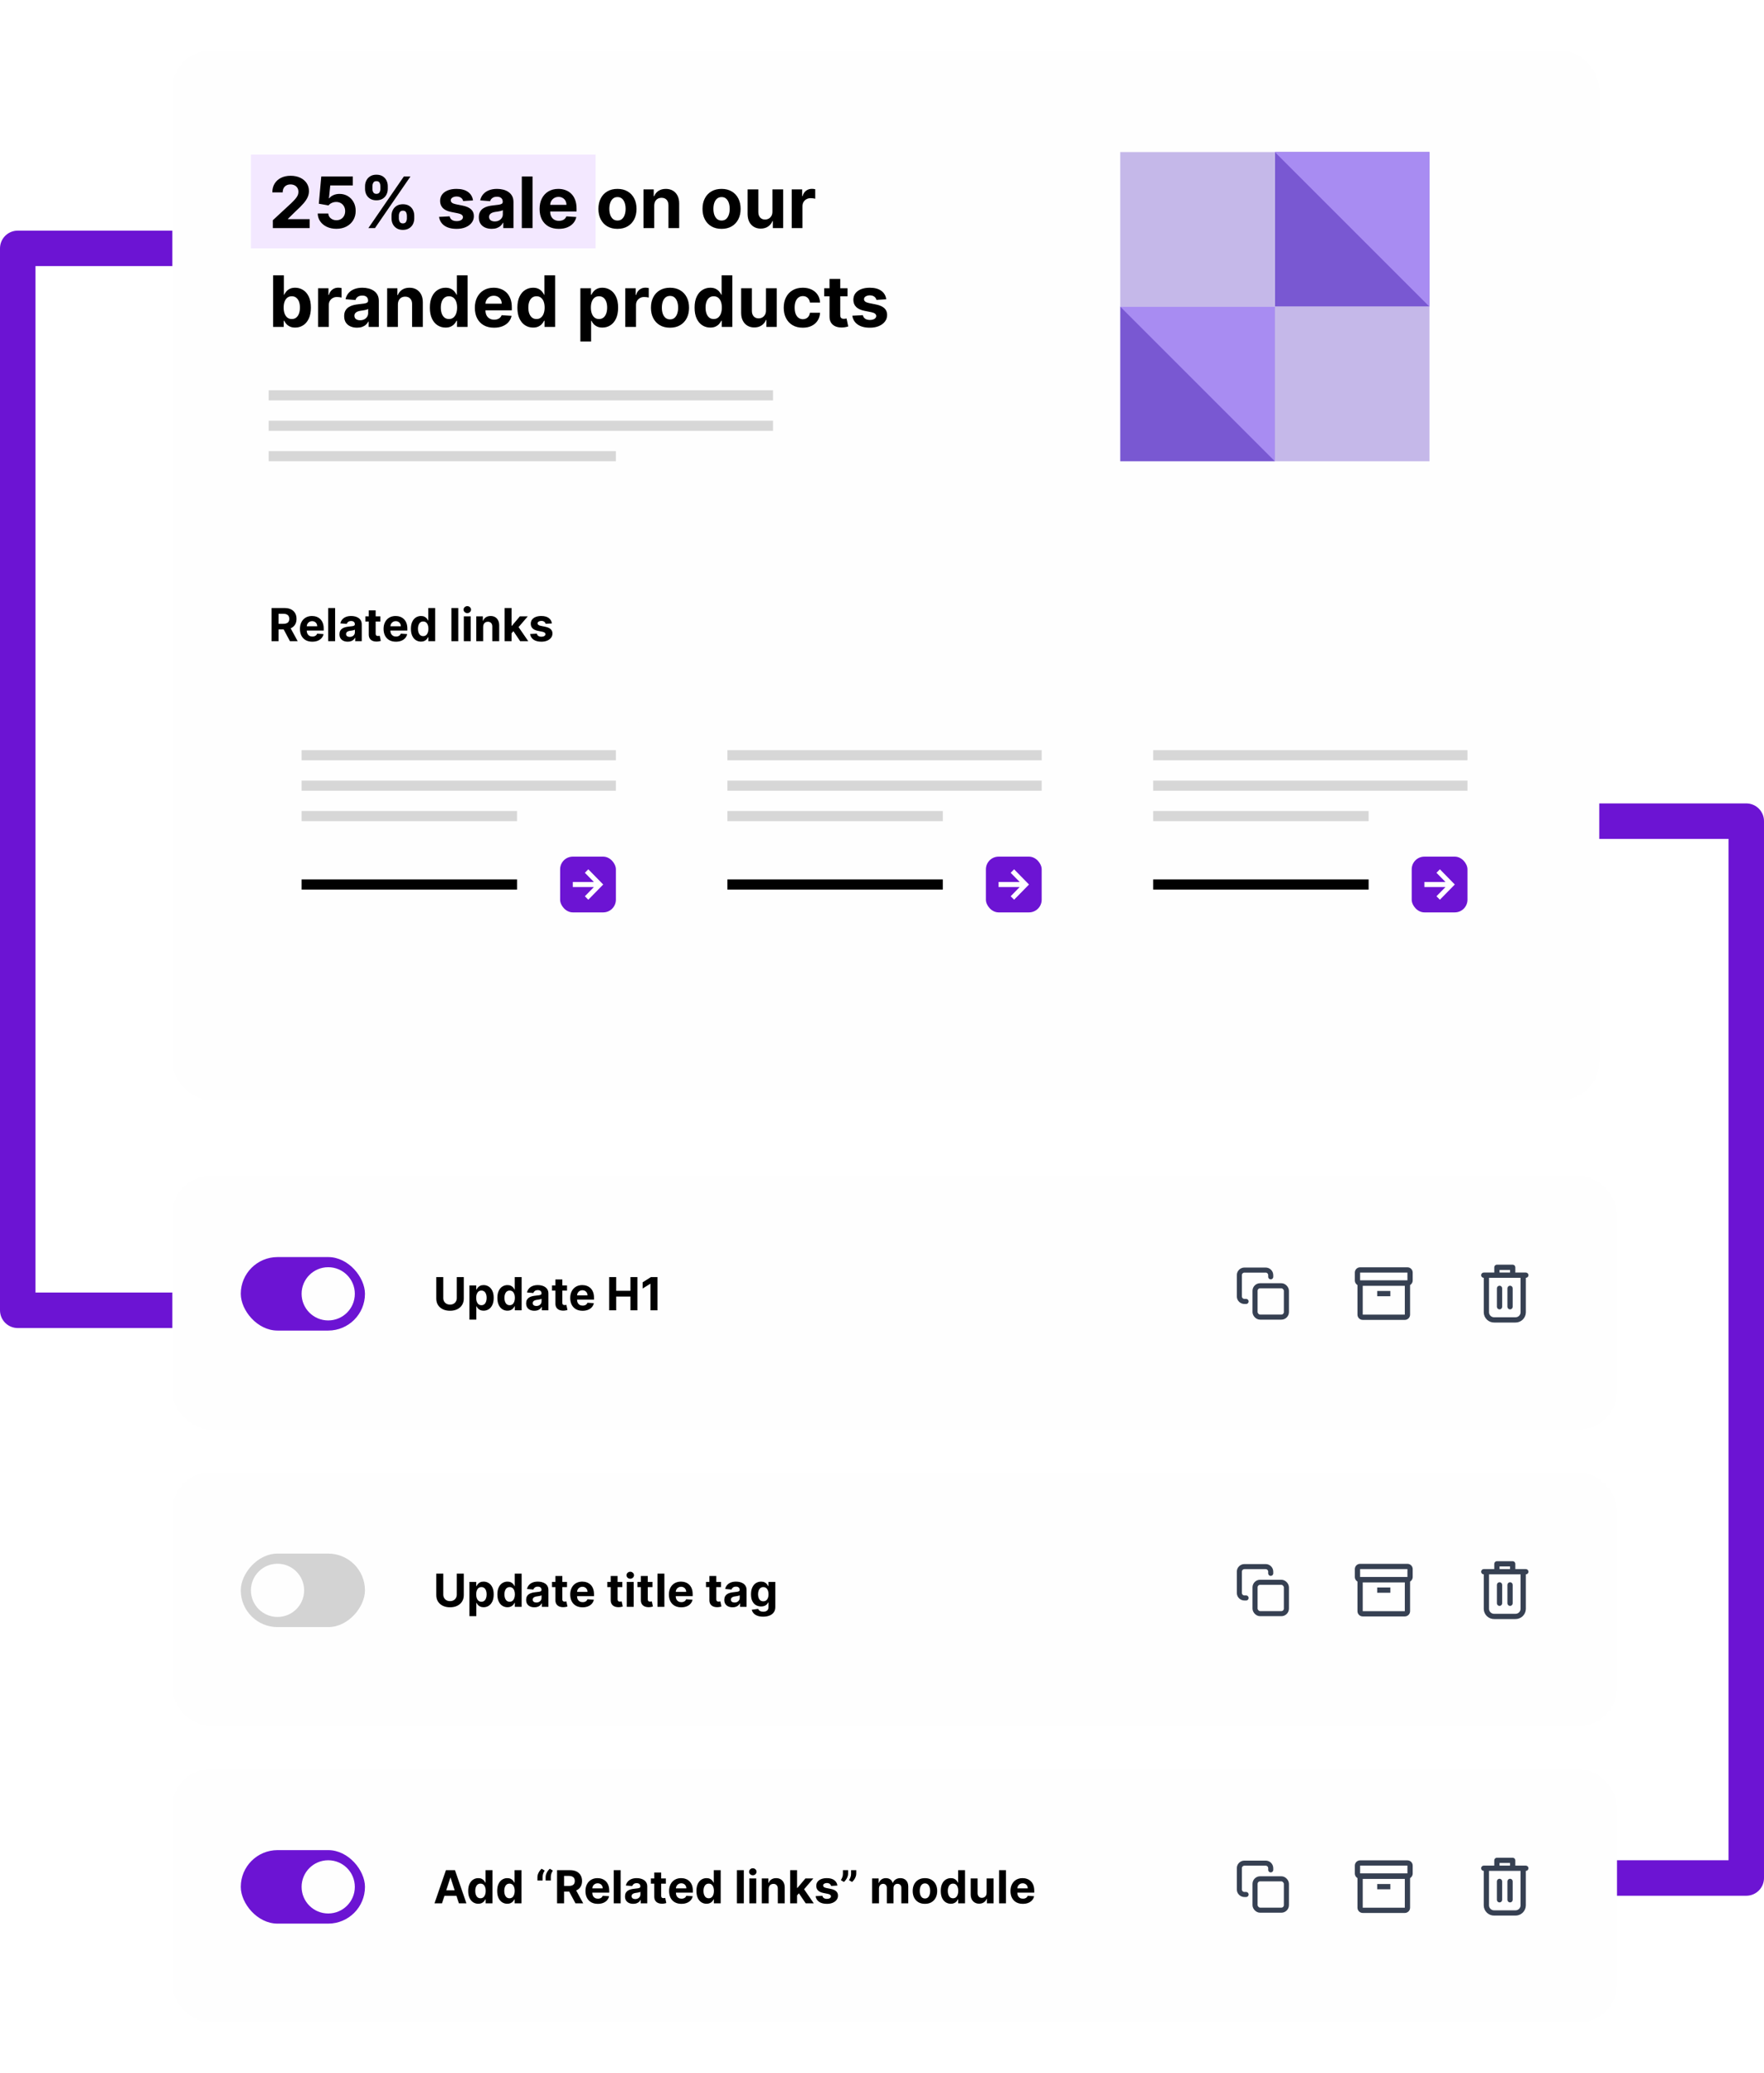 <svg width="696" height="818" viewBox="0 0 696 818" fill="none" xmlns="http://www.w3.org/2000/svg">
<path d="M132 98H7V517H132" stroke="#6C14D3" stroke-width="14" stroke-linejoin="round"/>
<path d="M564 741L689 741L689 324L564 324" stroke="#6C14D3" stroke-width="14" stroke-linejoin="round"/>
<g filter="url(#filter0_d_561_588)">
<rect x="68" y="16" width="563" height="414" rx="15" fill="#FEFEFE"/>
</g>
<rect x="99" y="61" width="136" height="37" fill="#F3E8FF"/>
<rect x="503" y="60" width="61" height="61" fill="#7958D2"/>
<g filter="url(#filter1_d_561_588)">
<rect x="106" y="276" width="150" height="100" rx="15" fill="#FEFEFE"/>
</g>
<rect x="221" y="338" width="22" height="22" rx="5" fill="#6C14D3"/>
<g filter="url(#filter2_d_561_588)">
<rect x="274" y="276" width="150" height="100" rx="15" fill="#FEFEFE"/>
</g>
<g filter="url(#filter3_d_561_588)">
<rect x="442" y="276" width="150" height="100" rx="15" fill="#FEFEFE"/>
</g>
<path d="M107.138 253V239.909H112.303C113.291 239.909 114.135 240.086 114.834 240.44C115.537 240.789 116.072 241.286 116.438 241.929C116.809 242.568 116.994 243.32 116.994 244.185C116.994 245.055 116.807 245.803 116.432 246.429C116.057 247.051 115.513 247.528 114.802 247.861C114.094 248.193 113.238 248.359 112.232 248.359H108.774V246.135H111.785C112.313 246.135 112.752 246.062 113.102 245.918C113.451 245.773 113.711 245.555 113.881 245.266C114.056 244.976 114.143 244.616 114.143 244.185C114.143 243.751 114.056 243.384 113.881 243.086C113.711 242.788 113.449 242.562 113.095 242.408C112.746 242.251 112.305 242.172 111.772 242.172H109.906V253H107.138ZM114.207 247.043L117.461 253H114.406L111.222 247.043H114.207ZM123.215 253.192C122.205 253.192 121.336 252.987 120.607 252.578C119.883 252.165 119.325 251.581 118.933 250.827C118.541 250.068 118.345 249.171 118.345 248.136C118.345 247.126 118.541 246.239 118.933 245.477C119.325 244.714 119.877 244.119 120.588 243.693C121.304 243.267 122.144 243.054 123.107 243.054C123.754 243.054 124.357 243.158 124.916 243.367C125.478 243.572 125.968 243.881 126.386 244.294C126.808 244.707 127.136 245.227 127.37 245.854C127.605 246.476 127.722 247.205 127.722 248.04V248.788H119.431V247.1H125.159C125.159 246.708 125.073 246.361 124.903 246.058C124.732 245.756 124.496 245.519 124.193 245.349C123.895 245.174 123.548 245.087 123.151 245.087C122.738 245.087 122.372 245.183 122.052 245.374C121.737 245.562 121.49 245.815 121.311 246.135C121.132 246.45 121.04 246.802 121.036 247.19V248.794C121.036 249.28 121.125 249.7 121.304 250.053C121.487 250.407 121.745 250.68 122.078 250.871C122.41 251.063 122.804 251.159 123.26 251.159C123.563 251.159 123.84 251.116 124.091 251.031C124.343 250.946 124.558 250.818 124.737 250.648C124.916 250.477 125.052 250.268 125.146 250.021L127.664 250.188C127.536 250.793 127.274 251.321 126.878 251.773C126.486 252.22 125.979 252.57 125.357 252.821C124.739 253.068 124.025 253.192 123.215 253.192ZM132.222 239.909V253H129.499V239.909H132.222ZM137.203 253.185C136.576 253.185 136.018 253.077 135.528 252.859C135.038 252.638 134.65 252.312 134.365 251.881C134.083 251.447 133.943 250.906 133.943 250.258C133.943 249.712 134.043 249.254 134.243 248.884C134.444 248.513 134.716 248.214 135.061 247.989C135.407 247.763 135.799 247.592 136.238 247.477C136.681 247.362 137.145 247.281 137.631 247.234C138.202 247.175 138.662 247.119 139.012 247.068C139.361 247.013 139.615 246.932 139.772 246.825C139.93 246.719 140.009 246.561 140.009 246.352V246.314C140.009 245.909 139.881 245.596 139.625 245.374C139.374 245.153 139.016 245.042 138.551 245.042C138.061 245.042 137.672 245.151 137.382 245.368C137.092 245.581 136.9 245.849 136.806 246.173L134.288 245.969C134.416 245.372 134.667 244.857 135.042 244.422C135.417 243.983 135.901 243.646 136.493 243.412C137.09 243.173 137.78 243.054 138.564 243.054C139.11 243.054 139.632 243.118 140.13 243.246C140.633 243.374 141.078 243.572 141.466 243.84C141.858 244.109 142.167 244.454 142.393 244.876C142.619 245.293 142.732 245.794 142.732 246.378V253H140.15V251.638H140.073C139.915 251.945 139.704 252.216 139.44 252.45C139.176 252.68 138.858 252.862 138.488 252.994C138.117 253.121 137.689 253.185 137.203 253.185ZM137.983 251.306C138.383 251.306 138.737 251.227 139.044 251.07C139.35 250.908 139.591 250.69 139.766 250.418C139.941 250.145 140.028 249.836 140.028 249.491V248.449C139.943 248.504 139.826 248.555 139.676 248.602C139.532 248.645 139.368 248.685 139.184 248.724C139.001 248.758 138.818 248.79 138.635 248.82C138.451 248.845 138.285 248.869 138.136 248.89C137.816 248.937 137.537 249.011 137.299 249.114C137.06 249.216 136.875 249.354 136.743 249.529C136.61 249.7 136.544 249.913 136.544 250.168C136.544 250.539 136.679 250.822 136.947 251.018C137.22 251.21 137.565 251.306 137.983 251.306ZM150.067 243.182V245.227H144.154V243.182H150.067ZM145.496 240.83H148.219V249.983C148.219 250.234 148.258 250.43 148.335 250.571C148.411 250.707 148.518 250.803 148.654 250.859C148.795 250.914 148.957 250.942 149.14 250.942C149.268 250.942 149.396 250.931 149.523 250.91C149.651 250.884 149.749 250.865 149.817 250.852L150.246 252.879C150.109 252.921 149.918 252.97 149.67 253.026C149.423 253.085 149.123 253.121 148.769 253.134C148.113 253.16 147.538 253.072 147.043 252.872C146.553 252.672 146.172 252.361 145.899 251.939C145.626 251.517 145.492 250.984 145.496 250.341V240.83ZM156.21 253.192C155.2 253.192 154.33 252.987 153.602 252.578C152.877 252.165 152.319 251.581 151.927 250.827C151.535 250.068 151.339 249.171 151.339 248.136C151.339 247.126 151.535 246.239 151.927 245.477C152.319 244.714 152.871 244.119 153.582 243.693C154.298 243.267 155.138 243.054 156.101 243.054C156.749 243.054 157.352 243.158 157.91 243.367C158.472 243.572 158.962 243.881 159.38 244.294C159.802 244.707 160.13 245.227 160.364 245.854C160.599 246.476 160.716 247.205 160.716 248.04V248.788H152.425V247.1H158.153C158.153 246.708 158.067 246.361 157.897 246.058C157.727 245.756 157.49 245.519 157.188 245.349C156.889 245.174 156.542 245.087 156.146 245.087C155.732 245.087 155.366 245.183 155.046 245.374C154.731 245.562 154.484 245.815 154.305 246.135C154.126 246.45 154.034 246.802 154.03 247.19V248.794C154.03 249.28 154.119 249.7 154.298 250.053C154.482 250.407 154.739 250.68 155.072 250.871C155.404 251.063 155.798 251.159 156.254 251.159C156.557 251.159 156.834 251.116 157.085 251.031C157.337 250.946 157.552 250.818 157.731 250.648C157.91 250.477 158.046 250.268 158.14 250.021L160.658 250.188C160.531 250.793 160.268 251.321 159.872 251.773C159.48 252.22 158.973 252.57 158.351 252.821C157.733 253.068 157.019 253.192 156.21 253.192ZM166.111 253.16C165.365 253.16 164.69 252.968 164.085 252.585C163.484 252.197 163.006 251.628 162.653 250.878C162.303 250.124 162.129 249.199 162.129 248.104C162.129 246.979 162.31 246.043 162.672 245.298C163.034 244.548 163.516 243.987 164.116 243.616C164.722 243.241 165.384 243.054 166.104 243.054C166.654 243.054 167.112 243.148 167.479 243.335C167.849 243.518 168.148 243.749 168.374 244.026C168.604 244.298 168.778 244.567 168.898 244.831H168.981V239.909H171.697V253H169.013V251.428H168.898C168.77 251.7 168.589 251.971 168.354 252.239C168.124 252.504 167.824 252.723 167.453 252.898C167.087 253.072 166.639 253.16 166.111 253.16ZM166.974 250.993C167.413 250.993 167.783 250.874 168.086 250.635C168.393 250.392 168.627 250.053 168.789 249.619C168.955 249.184 169.038 248.675 169.038 248.091C169.038 247.507 168.957 247 168.795 246.57C168.634 246.139 168.399 245.807 168.092 245.572C167.786 245.338 167.413 245.221 166.974 245.221C166.526 245.221 166.149 245.342 165.842 245.585C165.536 245.828 165.303 246.165 165.146 246.595C164.988 247.026 164.909 247.524 164.909 248.091C164.909 248.662 164.988 249.167 165.146 249.606C165.308 250.04 165.54 250.381 165.842 250.629C166.149 250.871 166.526 250.993 166.974 250.993ZM180.825 239.909V253H178.102V239.909H180.825ZM183.007 253V243.182H185.73V253H183.007ZM184.374 241.916C183.97 241.916 183.622 241.782 183.333 241.513C183.047 241.241 182.904 240.915 182.904 240.536C182.904 240.161 183.047 239.839 183.333 239.57C183.622 239.298 183.97 239.161 184.374 239.161C184.779 239.161 185.124 239.298 185.41 239.57C185.7 239.839 185.845 240.161 185.845 240.536C185.845 240.915 185.7 241.241 185.41 241.513C185.124 241.782 184.779 241.916 184.374 241.916ZM190.634 247.324V253H187.911V243.182H190.506V244.914H190.621C190.838 244.343 191.203 243.891 191.714 243.559C192.225 243.222 192.846 243.054 193.574 243.054C194.256 243.054 194.85 243.203 195.358 243.501C195.865 243.8 196.259 244.226 196.54 244.78C196.821 245.33 196.962 245.986 196.962 246.749V253H194.239V247.234C194.243 246.634 194.09 246.165 193.779 245.828C193.468 245.487 193.039 245.317 192.494 245.317C192.127 245.317 191.804 245.396 191.522 245.553C191.245 245.711 191.028 245.941 190.87 246.244C190.717 246.542 190.638 246.902 190.634 247.324ZM201.575 250.175L201.582 246.908H201.978L205.123 243.182H208.249L204.024 248.116H203.378L201.575 250.175ZM199.108 253V239.909H201.831V253H199.108ZM205.244 253L202.355 248.724L204.171 246.8L208.434 253H205.244ZM217.754 245.982L215.261 246.135C215.218 245.922 215.127 245.73 214.986 245.56C214.845 245.385 214.66 245.246 214.43 245.144C214.204 245.038 213.933 244.984 213.618 244.984C213.196 244.984 212.84 245.074 212.551 245.253C212.261 245.428 212.116 245.662 212.116 245.956C212.116 246.19 212.21 246.388 212.397 246.55C212.585 246.712 212.906 246.842 213.362 246.94L215.139 247.298C216.094 247.494 216.806 247.81 217.274 248.244C217.743 248.679 217.977 249.25 217.977 249.957C217.977 250.601 217.788 251.165 217.409 251.651C217.034 252.137 216.518 252.516 215.862 252.789C215.21 253.058 214.458 253.192 213.605 253.192C212.306 253.192 211.27 252.921 210.499 252.38C209.732 251.835 209.282 251.093 209.15 250.156L211.828 250.015C211.909 250.411 212.105 250.714 212.416 250.923C212.727 251.127 213.126 251.229 213.612 251.229C214.089 251.229 214.472 251.138 214.762 250.955C215.056 250.767 215.205 250.526 215.21 250.232C215.205 249.985 215.101 249.783 214.896 249.625C214.692 249.463 214.377 249.339 213.95 249.254L212.25 248.915C211.291 248.724 210.578 248.391 210.109 247.918C209.644 247.445 209.412 246.842 209.412 246.109C209.412 245.479 209.583 244.935 209.923 244.479C210.269 244.023 210.752 243.672 211.374 243.425C212.001 243.178 212.734 243.054 213.573 243.054C214.813 243.054 215.789 243.316 216.501 243.84C217.217 244.364 217.634 245.078 217.754 245.982Z" fill="black"/>
<path d="M232.122 355L230.77 353.631L234.321 350.006H226V347.994H234.321L230.77 344.375L232.122 343L238 349L232.122 355Z" fill="white"/>
<g filter="url(#filter4_d_561_588)">
<rect x="68" y="694" width="570" height="100" rx="15" fill="#FEFEFE"/>
</g>
<path d="M174.394 751H171.428L175.947 737.909H179.514L184.027 751H181.061L177.782 740.901H177.68L174.394 751ZM174.209 745.854H181.214V748.015H174.209V745.854ZM188.712 751.16C187.967 751.16 187.291 750.968 186.686 750.585C186.085 750.197 185.608 749.628 185.254 748.878C184.905 748.124 184.73 747.199 184.73 746.104C184.73 744.979 184.911 744.043 185.273 743.298C185.636 742.548 186.117 741.987 186.718 741.616C187.323 741.241 187.986 741.054 188.706 741.054C189.256 741.054 189.714 741.148 190.08 741.335C190.451 741.518 190.749 741.749 190.975 742.026C191.205 742.298 191.38 742.567 191.499 742.831H191.582V737.909H194.299V751H191.614V749.428H191.499C191.371 749.7 191.19 749.971 190.956 750.239C190.726 750.504 190.425 750.723 190.055 750.898C189.688 751.072 189.241 751.16 188.712 751.16ZM189.575 748.993C190.014 748.993 190.385 748.874 190.688 748.635C190.994 748.392 191.229 748.053 191.391 747.619C191.557 747.184 191.64 746.675 191.64 746.091C191.64 745.507 191.559 745 191.397 744.57C191.235 744.139 191.001 743.807 190.694 743.572C190.387 743.338 190.014 743.221 189.575 743.221C189.128 743.221 188.751 743.342 188.444 743.585C188.137 743.828 187.905 744.165 187.747 744.595C187.589 745.026 187.511 745.524 187.511 746.091C187.511 746.662 187.589 747.167 187.747 747.606C187.909 748.04 188.141 748.381 188.444 748.629C188.751 748.871 189.128 748.993 189.575 748.993ZM200.156 751.16C199.41 751.16 198.735 750.968 198.129 750.585C197.529 750.197 197.051 749.628 196.698 748.878C196.348 748.124 196.173 747.199 196.173 746.104C196.173 744.979 196.355 744.043 196.717 743.298C197.079 742.548 197.561 741.987 198.161 741.616C198.767 741.241 199.429 741.054 200.149 741.054C200.699 741.054 201.157 741.148 201.524 741.335C201.894 741.518 202.193 741.749 202.419 742.026C202.649 742.298 202.823 742.567 202.943 742.831H203.026V737.909H205.742V751H203.058V749.428H202.943C202.815 749.7 202.634 749.971 202.399 750.239C202.169 750.504 201.869 750.723 201.498 750.898C201.132 751.072 200.684 751.16 200.156 751.16ZM201.019 748.993C201.458 748.993 201.828 748.874 202.131 748.635C202.438 748.392 202.672 748.053 202.834 747.619C203 747.184 203.083 746.675 203.083 746.091C203.083 745.507 203.002 745 202.84 744.57C202.678 744.139 202.444 743.807 202.137 743.572C201.83 743.338 201.458 743.221 201.019 743.221C200.571 743.221 200.194 743.342 199.887 743.585C199.58 743.828 199.348 744.165 199.191 744.595C199.033 745.026 198.954 745.524 198.954 746.091C198.954 746.662 199.033 747.167 199.191 747.606C199.352 748.04 199.585 748.381 199.887 748.629C200.194 748.871 200.571 748.993 201.019 748.993ZM212.051 742V740.619C212.051 740.227 212.128 739.827 212.281 739.418C212.435 739.009 212.637 738.623 212.889 738.261C213.14 737.898 213.413 737.596 213.707 737.353L214.909 738.062C214.67 738.438 214.474 738.83 214.32 739.239C214.171 739.648 214.097 740.104 214.097 740.607V742H212.051ZM215.279 742V740.619C215.279 740.227 215.356 739.827 215.509 739.418C215.663 739.009 215.865 738.623 216.117 738.261C216.368 737.898 216.641 737.596 216.935 737.353L218.137 738.062C217.898 738.438 217.702 738.83 217.548 739.239C217.399 739.648 217.325 740.104 217.325 740.607V742H215.279ZM219.792 751V737.909H224.957C225.945 737.909 226.789 738.086 227.488 738.44C228.191 738.789 228.726 739.286 229.093 739.929C229.463 740.568 229.649 741.32 229.649 742.185C229.649 743.055 229.461 743.803 229.086 744.429C228.711 745.051 228.168 745.528 227.456 745.861C226.749 746.193 225.892 746.359 224.887 746.359H221.428V744.135H224.439C224.968 744.135 225.406 744.062 225.756 743.918C226.105 743.773 226.365 743.555 226.536 743.266C226.71 742.976 226.798 742.616 226.798 742.185C226.798 741.751 226.71 741.384 226.536 741.086C226.365 740.788 226.103 740.562 225.749 740.408C225.4 740.251 224.959 740.172 224.426 740.172H222.56V751H219.792ZM226.862 745.043L230.115 751H227.06L223.877 745.043H226.862ZM235.87 751.192C234.86 751.192 233.99 750.987 233.262 750.578C232.537 750.165 231.979 749.581 231.587 748.827C231.195 748.068 230.999 747.171 230.999 746.136C230.999 745.126 231.195 744.239 231.587 743.477C231.979 742.714 232.531 742.119 233.243 741.693C233.958 741.267 234.798 741.054 235.761 741.054C236.409 741.054 237.012 741.158 237.57 741.367C238.132 741.572 238.623 741.881 239.04 742.294C239.462 742.707 239.79 743.227 240.025 743.854C240.259 744.476 240.376 745.205 240.376 746.04V746.788H232.086V745.1H237.813C237.813 744.708 237.728 744.361 237.557 744.058C237.387 743.756 237.15 743.519 236.848 743.349C236.549 743.174 236.202 743.087 235.806 743.087C235.392 743.087 235.026 743.183 234.706 743.374C234.391 743.562 234.144 743.815 233.965 744.135C233.786 744.45 233.694 744.802 233.69 745.19V746.794C233.69 747.28 233.779 747.7 233.958 748.053C234.142 748.407 234.4 748.68 234.732 748.871C235.064 749.063 235.458 749.159 235.914 749.159C236.217 749.159 236.494 749.116 236.745 749.031C236.997 748.946 237.212 748.818 237.391 748.648C237.57 748.477 237.706 748.268 237.8 748.021L240.319 748.188C240.191 748.793 239.929 749.321 239.532 749.773C239.14 750.22 238.633 750.57 238.011 750.821C237.393 751.068 236.679 751.192 235.87 751.192ZM244.876 737.909V751H242.153V737.909H244.876ZM249.857 751.185C249.231 751.185 248.672 751.077 248.182 750.859C247.692 750.638 247.305 750.312 247.019 749.881C246.738 749.447 246.597 748.906 246.597 748.258C246.597 747.712 246.697 747.254 246.898 746.884C247.098 746.513 247.371 746.214 247.716 745.989C248.061 745.763 248.453 745.592 248.892 745.477C249.335 745.362 249.8 745.281 250.285 745.234C250.856 745.175 251.317 745.119 251.666 745.068C252.015 745.013 252.269 744.932 252.427 744.825C252.584 744.719 252.663 744.561 252.663 744.352V744.314C252.663 743.909 252.535 743.596 252.28 743.374C252.028 743.153 251.67 743.042 251.206 743.042C250.716 743.042 250.326 743.151 250.036 743.368C249.746 743.581 249.555 743.849 249.461 744.173L246.942 743.969C247.07 743.372 247.322 742.857 247.697 742.422C248.072 741.983 248.555 741.646 249.148 741.412C249.744 741.173 250.434 741.054 251.219 741.054C251.764 741.054 252.286 741.118 252.785 741.246C253.287 741.374 253.733 741.572 254.121 741.84C254.513 742.109 254.822 742.454 255.047 742.876C255.273 743.293 255.386 743.794 255.386 744.378V751H252.804V749.638H252.727C252.569 749.945 252.358 750.216 252.094 750.45C251.83 750.68 251.513 750.862 251.142 750.994C250.771 751.121 250.343 751.185 249.857 751.185ZM250.637 749.306C251.037 749.306 251.391 749.227 251.698 749.07C252.005 748.908 252.246 748.69 252.42 748.418C252.595 748.145 252.682 747.836 252.682 747.491V746.449C252.597 746.504 252.48 746.555 252.331 746.602C252.186 746.645 252.022 746.685 251.839 746.724C251.655 746.758 251.472 746.79 251.289 746.82C251.106 746.845 250.939 746.869 250.79 746.89C250.471 746.937 250.192 747.011 249.953 747.114C249.714 747.216 249.529 747.354 249.397 747.529C249.265 747.7 249.199 747.913 249.199 748.168C249.199 748.539 249.333 748.822 249.601 749.018C249.874 749.21 250.219 749.306 250.637 749.306ZM262.721 741.182V743.227H256.808V741.182H262.721ZM258.151 738.83H260.874V747.983C260.874 748.234 260.912 748.43 260.989 748.571C261.066 748.707 261.172 748.803 261.308 748.859C261.449 748.914 261.611 748.942 261.794 748.942C261.922 748.942 262.05 748.931 262.178 748.91C262.306 748.884 262.404 748.865 262.472 748.852L262.9 750.879C262.764 750.921 262.572 750.97 262.325 751.026C262.078 751.085 261.777 751.121 261.423 751.134C260.767 751.16 260.192 751.072 259.698 750.872C259.208 750.672 258.826 750.361 258.553 749.939C258.281 749.517 258.146 748.984 258.151 748.341V738.83ZM268.864 751.192C267.854 751.192 266.985 750.987 266.256 750.578C265.531 750.165 264.973 749.581 264.581 748.827C264.189 748.068 263.993 747.171 263.993 746.136C263.993 745.126 264.189 744.239 264.581 743.477C264.973 742.714 265.525 742.119 266.237 741.693C266.953 741.267 267.792 741.054 268.755 741.054C269.403 741.054 270.006 741.158 270.564 741.367C271.127 741.572 271.617 741.881 272.034 742.294C272.456 742.707 272.784 743.227 273.019 743.854C273.253 744.476 273.37 745.205 273.37 746.04V746.788H265.08V745.1H270.807C270.807 744.708 270.722 744.361 270.551 744.058C270.381 743.756 270.144 743.519 269.842 743.349C269.544 743.174 269.196 743.087 268.8 743.087C268.387 743.087 268.02 743.183 267.7 743.374C267.385 743.562 267.138 743.815 266.959 744.135C266.78 744.45 266.688 744.802 266.684 745.19V746.794C266.684 747.28 266.774 747.7 266.953 748.053C267.136 748.407 267.394 748.68 267.726 748.871C268.058 749.063 268.453 749.159 268.909 749.159C269.211 749.159 269.488 749.116 269.74 749.031C269.991 748.946 270.206 748.818 270.385 748.648C270.564 748.477 270.7 748.268 270.794 748.021L273.313 748.188C273.185 748.793 272.923 749.321 272.526 749.773C272.134 750.22 271.627 750.57 271.005 750.821C270.387 751.068 269.673 751.192 268.864 751.192ZM278.765 751.16C278.019 751.16 277.344 750.968 276.739 750.585C276.138 750.197 275.661 749.628 275.307 748.878C274.958 748.124 274.783 747.199 274.783 746.104C274.783 744.979 274.964 744.043 275.326 743.298C275.688 742.548 276.17 741.987 276.771 741.616C277.376 741.241 278.039 741.054 278.759 741.054C279.308 741.054 279.767 741.148 280.133 741.335C280.504 741.518 280.802 741.749 281.028 742.026C281.258 742.298 281.433 742.567 281.552 742.831H281.635V737.909H284.352V751H281.667V749.428H281.552C281.424 749.7 281.243 749.971 281.009 750.239C280.779 750.504 280.478 750.723 280.107 750.898C279.741 751.072 279.294 751.16 278.765 751.16ZM279.628 748.993C280.067 748.993 280.438 748.874 280.74 748.635C281.047 748.392 281.281 748.053 281.443 747.619C281.61 747.184 281.693 746.675 281.693 746.091C281.693 745.507 281.612 745 281.45 744.57C281.288 744.139 281.053 743.807 280.747 743.572C280.44 743.338 280.067 743.221 279.628 743.221C279.181 743.221 278.803 743.342 278.497 743.585C278.19 743.828 277.958 744.165 277.8 744.595C277.642 745.026 277.563 745.524 277.563 746.091C277.563 746.662 277.642 747.167 277.8 747.606C277.962 748.04 278.194 748.381 278.497 748.629C278.803 748.871 279.181 748.993 279.628 748.993ZM293.48 737.909V751H290.757V737.909H293.48ZM295.661 751V741.182H298.384V751H295.661ZM297.029 739.916C296.624 739.916 296.277 739.782 295.987 739.513C295.701 739.241 295.559 738.915 295.559 738.536C295.559 738.161 295.701 737.839 295.987 737.57C296.277 737.298 296.624 737.161 297.029 737.161C297.434 737.161 297.779 737.298 298.064 737.57C298.354 737.839 298.499 738.161 298.499 738.536C298.499 738.915 298.354 739.241 298.064 739.513C297.779 739.782 297.434 739.916 297.029 739.916ZM303.288 745.324V751H300.565V741.182H303.16V742.914H303.275C303.493 742.343 303.857 741.891 304.368 741.559C304.88 741.222 305.5 741.054 306.229 741.054C306.91 741.054 307.505 741.203 308.012 741.501C308.519 741.8 308.913 742.226 309.194 742.78C309.476 743.33 309.616 743.986 309.616 744.749V751H306.893V745.234C306.898 744.634 306.744 744.165 306.433 743.828C306.122 743.487 305.694 743.317 305.148 743.317C304.782 743.317 304.458 743.396 304.177 743.553C303.9 743.711 303.682 743.941 303.525 744.244C303.371 744.542 303.292 744.902 303.288 745.324ZM314.23 748.175L314.236 744.908H314.632L317.777 741.182H320.903L316.678 746.116H316.032L314.23 748.175ZM311.762 751V737.909H314.485V751H311.762ZM317.899 751L315.01 746.724L316.825 744.8L321.088 751H317.899ZM330.408 743.982L327.915 744.135C327.873 743.922 327.781 743.73 327.64 743.56C327.5 743.385 327.314 743.246 327.084 743.144C326.858 743.038 326.588 742.984 326.272 742.984C325.85 742.984 325.495 743.074 325.205 743.253C324.915 743.428 324.77 743.662 324.77 743.956C324.77 744.19 324.864 744.388 325.051 744.55C325.239 744.712 325.561 744.842 326.017 744.94L327.794 745.298C328.748 745.494 329.46 745.81 329.929 746.244C330.397 746.679 330.632 747.25 330.632 747.957C330.632 748.601 330.442 749.165 330.063 749.651C329.688 750.137 329.172 750.516 328.516 750.789C327.864 751.058 327.112 751.192 326.26 751.192C324.96 751.192 323.924 750.921 323.153 750.38C322.386 749.835 321.936 749.093 321.804 748.156L324.483 748.015C324.564 748.411 324.76 748.714 325.071 748.923C325.382 749.127 325.78 749.229 326.266 749.229C326.743 749.229 327.127 749.138 327.417 748.955C327.711 748.767 327.86 748.526 327.864 748.232C327.86 747.985 327.755 747.783 327.551 747.625C327.346 747.463 327.031 747.339 326.605 747.254L324.904 746.915C323.946 746.724 323.232 746.391 322.763 745.918C322.299 745.445 322.066 744.842 322.066 744.109C322.066 743.479 322.237 742.935 322.578 742.479C322.923 742.023 323.407 741.672 324.029 741.425C324.655 741.178 325.388 741.054 326.228 741.054C327.468 741.054 328.444 741.316 329.155 741.84C329.871 742.364 330.289 743.078 330.408 743.982ZM334.628 737.909V739.29C334.628 739.682 334.552 740.082 334.398 740.491C334.249 740.896 334.049 741.28 333.797 741.642C333.546 742 333.271 742.305 332.973 742.556L331.771 741.847C331.984 741.51 332.172 741.137 332.334 740.728C332.5 740.319 332.583 739.844 332.583 739.303V737.909H334.628ZM337.844 737.909V739.29C337.844 739.682 337.767 740.082 337.613 740.491C337.464 740.896 337.264 741.28 337.013 741.642C336.761 742 336.484 742.305 336.182 742.556L334.98 741.847C335.197 741.51 335.387 741.137 335.549 740.728C335.715 740.319 335.798 739.844 335.798 739.303V737.909H337.844ZM344.089 751V741.182H346.684V742.914H346.799C347.003 742.339 347.344 741.885 347.822 741.553C348.299 741.22 348.87 741.054 349.535 741.054C350.208 741.054 350.781 741.222 351.254 741.559C351.727 741.891 352.042 742.343 352.2 742.914H352.302C352.503 742.352 352.865 741.902 353.389 741.565C353.917 741.224 354.542 741.054 355.262 741.054C356.178 741.054 356.922 741.346 357.493 741.93C358.068 742.509 358.356 743.332 358.356 744.397V751H355.639V744.934C355.639 744.388 355.494 743.979 355.204 743.707C354.915 743.434 354.552 743.298 354.118 743.298C353.623 743.298 353.238 743.455 352.961 743.771C352.684 744.082 352.545 744.493 352.545 745.004V751H349.905V744.876C349.905 744.395 349.767 744.011 349.49 743.726C349.217 743.44 348.857 743.298 348.41 743.298C348.107 743.298 347.834 743.374 347.591 743.528C347.353 743.677 347.163 743.888 347.023 744.161C346.882 744.429 346.812 744.744 346.812 745.107V751H344.089ZM364.943 751.192C363.95 751.192 363.091 750.981 362.367 750.559C361.646 750.133 361.09 749.54 360.698 748.782C360.306 748.019 360.11 747.135 360.11 746.129C360.11 745.115 360.306 744.229 360.698 743.47C361.09 742.707 361.646 742.115 362.367 741.693C363.091 741.267 363.95 741.054 364.943 741.054C365.936 741.054 366.792 741.267 367.512 741.693C368.237 742.115 368.795 742.707 369.187 743.47C369.579 744.229 369.775 745.115 369.775 746.129C369.775 747.135 369.579 748.019 369.187 748.782C368.795 749.54 368.237 750.133 367.512 750.559C366.792 750.981 365.936 751.192 364.943 751.192ZM364.955 749.082C365.407 749.082 365.784 748.955 366.087 748.699C366.389 748.439 366.617 748.085 366.771 747.638C366.928 747.19 367.007 746.681 367.007 746.11C367.007 745.539 366.928 745.03 366.771 744.582C366.617 744.135 366.389 743.781 366.087 743.521C365.784 743.261 365.407 743.131 364.955 743.131C364.499 743.131 364.116 743.261 363.805 743.521C363.498 743.781 363.266 744.135 363.108 744.582C362.955 745.03 362.878 745.539 362.878 746.11C362.878 746.681 362.955 747.19 363.108 747.638C363.266 748.085 363.498 748.439 363.805 748.699C364.116 748.955 364.499 749.082 364.955 749.082ZM375.164 751.16C374.418 751.16 373.742 750.968 373.137 750.585C372.536 750.197 372.059 749.628 371.705 748.878C371.356 748.124 371.181 747.199 371.181 746.104C371.181 744.979 371.362 744.043 371.725 743.298C372.087 742.548 372.568 741.987 373.169 741.616C373.774 741.241 374.437 741.054 375.157 741.054C375.707 741.054 376.165 741.148 376.531 741.335C376.902 741.518 377.2 741.749 377.426 742.026C377.656 742.298 377.831 742.567 377.95 742.831H378.034V737.909H380.75V751H378.066V749.428H377.95C377.823 749.7 377.642 749.971 377.407 750.239C377.177 750.504 376.877 750.723 376.506 750.898C376.139 751.072 375.692 751.16 375.164 751.16ZM376.026 748.993C376.465 748.993 376.836 748.874 377.139 748.635C377.445 748.392 377.68 748.053 377.842 747.619C378.008 747.184 378.091 746.675 378.091 746.091C378.091 745.507 378.01 745 377.848 744.57C377.686 744.139 377.452 743.807 377.145 743.572C376.838 743.338 376.465 743.221 376.026 743.221C375.579 743.221 375.202 743.342 374.895 743.585C374.588 743.828 374.356 744.165 374.198 744.595C374.041 745.026 373.962 745.524 373.962 746.091C373.962 746.662 374.041 747.167 374.198 747.606C374.36 748.04 374.593 748.381 374.895 748.629C375.202 748.871 375.579 748.993 376.026 748.993ZM389.285 746.82V741.182H392.008V751H389.394V749.217H389.292C389.07 749.792 388.701 750.254 388.186 750.604C387.674 750.953 387.05 751.128 386.313 751.128C385.657 751.128 385.079 750.979 384.581 750.68C384.082 750.382 383.692 749.958 383.411 749.408C383.134 748.859 382.993 748.2 382.989 747.433V741.182H385.712V746.947C385.716 747.527 385.872 747.985 386.179 748.322C386.485 748.658 386.897 748.827 387.412 748.827C387.74 748.827 388.047 748.752 388.333 748.603C388.618 748.45 388.848 748.224 389.023 747.925C389.202 747.627 389.289 747.259 389.285 746.82ZM396.909 737.909V751H394.186V737.909H396.909ZM403.565 751.192C402.555 751.192 401.686 750.987 400.957 750.578C400.233 750.165 399.674 749.581 399.282 748.827C398.89 748.068 398.694 747.171 398.694 746.136C398.694 745.126 398.89 744.239 399.282 743.477C399.674 742.714 400.226 742.119 400.938 741.693C401.654 741.267 402.493 741.054 403.456 741.054C404.104 741.054 404.707 741.158 405.265 741.367C405.828 741.572 406.318 741.881 406.735 742.294C407.157 742.707 407.485 743.227 407.72 743.854C407.954 744.476 408.071 745.205 408.071 746.04V746.788H399.781V745.1H405.508C405.508 744.708 405.423 744.361 405.252 744.058C405.082 743.756 404.846 743.519 404.543 743.349C404.245 743.174 403.897 743.087 403.501 743.087C403.088 743.087 402.721 743.183 402.402 743.374C402.086 743.562 401.839 743.815 401.66 744.135C401.481 744.45 401.39 744.802 401.385 745.19V746.794C401.385 747.28 401.475 747.7 401.654 748.053C401.837 748.407 402.095 748.68 402.427 748.871C402.76 749.063 403.154 749.159 403.61 749.159C403.912 749.159 404.189 749.116 404.441 749.031C404.692 748.946 404.907 748.818 405.086 748.648C405.265 748.477 405.402 748.268 405.495 748.021L408.014 748.188C407.886 748.793 407.624 749.321 407.228 749.773C406.836 750.22 406.328 750.57 405.706 750.821C405.088 751.068 404.375 751.192 403.565 751.192Z" fill="black"/>
<rect x="95" y="730" width="49" height="29" rx="14.5" fill="#6C14D3"/>
<circle cx="129.5" cy="744.5" r="10.5" fill="#FEFEFE"/>
<path d="M501.374 737.784V737.133C501.374 736.028 500.478 735.133 499.374 735.133H491C489.895 735.133 489 736.028 489 737.133V745.507C489 746.611 489.895 747.507 491 747.507H491.652" stroke="#364052" stroke-width="2" stroke-linecap="round" stroke-linejoin="round"/>
<rect x="495.188" y="741.32" width="12.374" height="12.374" rx="2" stroke="#364052" stroke-width="2" stroke-linejoin="round"/>
<path fill-rule="evenodd" clip-rule="evenodd" d="M534.562 736.114C534.562 734.968 535.492 734.039 536.638 734.039H555.315C556.461 734.039 557.39 734.968 557.39 736.114V739.227C557.39 740.373 556.461 741.302 555.315 741.302H536.638C535.492 741.302 534.562 740.373 534.562 739.227V736.114ZM555.315 736.114H536.638V739.227H555.315V736.114Z" fill="#364052"/>
<path fill-rule="evenodd" clip-rule="evenodd" d="M535.602 740.264C535.602 739.691 536.066 739.227 536.639 739.227H555.316C555.889 739.227 556.354 739.691 556.354 740.264V752.716C556.354 753.862 555.425 754.791 554.279 754.791H537.677C536.531 754.791 535.602 753.862 535.602 752.716V740.264ZM537.677 741.302V752.716H554.279V741.302H537.677Z" fill="#364052"/>
<path fill-rule="evenodd" clip-rule="evenodd" d="M548.571 745.452H543.383V743.377H548.571V745.452Z" fill="#364052"/>
<path d="M600.986 736.85C600.711 736.85 600.447 736.959 600.252 737.154C600.058 737.348 599.949 737.612 599.949 737.887V751.875C599.919 752.4 599.683 752.891 599.292 753.243C598.902 753.594 598.388 753.777 597.863 753.752H589.583C589.058 753.777 588.544 753.594 588.153 753.243C587.763 752.891 587.527 752.4 587.497 751.875V737.887C587.497 737.612 587.388 737.348 587.193 737.154C586.999 736.959 586.735 736.85 586.459 736.85C586.184 736.85 585.92 736.959 585.726 737.154C585.531 737.348 585.422 737.612 585.422 737.887V751.875C585.451 752.95 585.906 753.97 586.686 754.711C587.466 755.451 588.507 755.853 589.583 755.827H597.863C598.938 755.853 599.98 755.451 600.76 754.711C601.54 753.97 601.994 752.95 602.024 751.875V737.887C602.024 737.612 601.914 737.348 601.72 737.154C601.525 736.959 601.261 736.85 600.986 736.85Z" fill="#364052"/>
<path d="M602.026 736.113H597.876V734.038C597.876 733.762 597.766 733.499 597.572 733.304C597.377 733.109 597.113 733 596.838 733H590.612C590.337 733 590.073 733.109 589.879 733.304C589.684 733.499 589.575 733.762 589.575 734.038V736.113H585.424C585.149 736.113 584.885 736.222 584.691 736.417C584.496 736.611 584.387 736.875 584.387 737.15C584.387 737.426 584.496 737.69 584.691 737.884C584.885 738.079 585.149 738.188 585.424 738.188H602.026C602.301 738.188 602.565 738.079 602.76 737.884C602.955 737.69 603.064 737.426 603.064 737.15C603.064 736.875 602.955 736.611 602.76 736.417C602.565 736.222 602.301 736.113 602.026 736.113ZM591.65 736.113V735.075H595.801V736.113H591.65Z" fill="#364052"/>
<path d="M592.685 749.602V742.338C592.685 742.063 592.575 741.799 592.381 741.605C592.186 741.41 591.922 741.301 591.647 741.301C591.372 741.301 591.108 741.41 590.913 741.605C590.719 741.799 590.609 742.063 590.609 742.338V749.602C590.609 749.877 590.719 750.141 590.913 750.335C591.108 750.53 591.372 750.639 591.647 750.639C591.922 750.639 592.186 750.53 592.381 750.335C592.575 750.141 592.685 749.877 592.685 749.602Z" fill="#364052"/>
<path d="M596.841 749.602V742.338C596.841 742.063 596.732 741.799 596.537 741.605C596.342 741.41 596.078 741.301 595.803 741.301C595.528 741.301 595.264 741.41 595.07 741.605C594.875 741.799 594.766 742.063 594.766 742.338V749.602C594.766 749.877 594.875 750.141 595.07 750.335C595.264 750.53 595.528 750.639 595.803 750.639C596.078 750.639 596.342 750.53 596.537 750.335C596.732 750.141 596.841 749.877 596.841 749.602Z" fill="#364052"/>
<g filter="url(#filter5_d_561_588)">
<rect x="68" y="577" width="570" height="100" rx="15" fill="#FEFEFE"/>
</g>
<path d="M180.224 620.909H182.991V629.411C182.991 630.365 182.763 631.2 182.308 631.916C181.856 632.632 181.223 633.19 180.409 633.591C179.595 633.987 178.647 634.185 177.565 634.185C176.478 634.185 175.528 633.987 174.714 633.591C173.9 633.19 173.267 632.632 172.815 631.916C172.364 631.2 172.138 630.365 172.138 629.411V620.909H174.906V629.174C174.906 629.673 175.014 630.116 175.232 630.504C175.453 630.891 175.764 631.196 176.165 631.418C176.565 631.639 177.032 631.75 177.565 631.75C178.102 631.75 178.568 631.639 178.964 631.418C179.365 631.196 179.674 630.891 179.891 630.504C180.113 630.116 180.224 629.673 180.224 629.174V620.909ZM185.218 637.682V624.182H187.902V625.831H188.024C188.143 625.567 188.316 625.298 188.541 625.026C188.771 624.749 189.07 624.518 189.436 624.335C189.807 624.148 190.267 624.054 190.817 624.054C191.533 624.054 192.193 624.241 192.798 624.616C193.404 624.987 193.887 625.548 194.249 626.298C194.612 627.043 194.793 627.979 194.793 629.104C194.793 630.199 194.616 631.124 194.262 631.878C193.913 632.628 193.436 633.197 192.83 633.585C192.23 633.968 191.556 634.16 190.811 634.16C190.282 634.16 189.833 634.072 189.462 633.898C189.095 633.723 188.795 633.504 188.561 633.239C188.326 632.971 188.147 632.7 188.024 632.428H187.941V637.682H185.218ZM187.883 629.091C187.883 629.675 187.964 630.184 188.126 630.619C188.288 631.053 188.522 631.392 188.829 631.635C189.136 631.874 189.509 631.993 189.948 631.993C190.391 631.993 190.766 631.871 191.073 631.629C191.379 631.381 191.612 631.04 191.769 630.606C191.931 630.167 192.012 629.662 192.012 629.091C192.012 628.524 191.933 628.026 191.776 627.595C191.618 627.165 191.386 626.828 191.079 626.585C190.772 626.342 190.395 626.221 189.948 626.221C189.504 626.221 189.129 626.338 188.823 626.572C188.52 626.807 188.288 627.139 188.126 627.57C187.964 628 187.883 628.507 187.883 629.091ZM200.226 634.16C199.48 634.16 198.805 633.968 198.2 633.585C197.599 633.197 197.122 632.628 196.768 631.878C196.419 631.124 196.244 630.199 196.244 629.104C196.244 627.979 196.425 627.043 196.787 626.298C197.149 625.548 197.631 624.987 198.232 624.616C198.837 624.241 199.499 624.054 200.22 624.054C200.769 624.054 201.227 624.148 201.594 624.335C201.965 624.518 202.263 624.749 202.489 625.026C202.719 625.298 202.894 625.567 203.013 625.831H203.096V620.909H205.813V634H203.128V632.428H203.013C202.885 632.7 202.704 632.971 202.47 633.239C202.24 633.504 201.939 633.723 201.568 633.898C201.202 634.072 200.754 634.16 200.226 634.16ZM201.089 631.993C201.528 631.993 201.899 631.874 202.201 631.635C202.508 631.392 202.742 631.053 202.904 630.619C203.07 630.184 203.154 629.675 203.154 629.091C203.154 628.507 203.073 628 202.911 627.57C202.749 627.139 202.514 626.807 202.208 626.572C201.901 626.338 201.528 626.221 201.089 626.221C200.642 626.221 200.264 626.342 199.958 626.585C199.651 626.828 199.419 627.165 199.261 627.595C199.103 628.026 199.024 628.524 199.024 629.091C199.024 629.662 199.103 630.167 199.261 630.606C199.423 631.04 199.655 631.381 199.958 631.629C200.264 631.871 200.642 631.993 201.089 631.993ZM210.851 634.185C210.225 634.185 209.667 634.077 209.176 633.859C208.686 633.638 208.299 633.312 208.013 632.881C207.732 632.447 207.591 631.906 207.591 631.258C207.591 630.712 207.691 630.254 207.892 629.884C208.092 629.513 208.365 629.214 208.71 628.989C209.055 628.763 209.447 628.592 209.886 628.477C210.329 628.362 210.794 628.281 211.279 628.234C211.85 628.175 212.311 628.119 212.66 628.068C213.01 628.013 213.263 627.932 213.421 627.825C213.578 627.719 213.657 627.561 213.657 627.352V627.314C213.657 626.909 213.529 626.596 213.274 626.374C213.022 626.153 212.664 626.042 212.2 626.042C211.71 626.042 211.32 626.151 211.03 626.368C210.74 626.581 210.549 626.849 210.455 627.173L207.936 626.969C208.064 626.372 208.316 625.857 208.691 625.422C209.066 624.983 209.549 624.646 210.142 624.412C210.738 624.173 211.429 624.054 212.213 624.054C212.758 624.054 213.28 624.118 213.779 624.246C214.282 624.374 214.727 624.572 215.115 624.84C215.507 625.109 215.816 625.454 216.042 625.876C216.267 626.293 216.38 626.794 216.38 627.378V634H213.798V632.638H213.721C213.564 632.945 213.353 633.216 213.088 633.45C212.824 633.68 212.507 633.862 212.136 633.994C211.765 634.121 211.337 634.185 210.851 634.185ZM211.631 632.306C212.032 632.306 212.385 632.227 212.692 632.07C212.999 631.908 213.24 631.69 213.414 631.418C213.589 631.145 213.676 630.836 213.676 630.491V629.449C213.591 629.504 213.474 629.555 213.325 629.602C213.18 629.645 213.016 629.685 212.833 629.724C212.65 629.758 212.466 629.79 212.283 629.82C212.1 629.845 211.934 629.869 211.784 629.89C211.465 629.937 211.186 630.011 210.947 630.114C210.708 630.216 210.523 630.354 210.391 630.529C210.259 630.7 210.193 630.913 210.193 631.168C210.193 631.539 210.327 631.822 210.596 632.018C210.868 632.21 211.213 632.306 211.631 632.306ZM223.715 624.182V626.227H217.803V624.182H223.715ZM219.145 621.83H221.868V630.983C221.868 631.234 221.906 631.43 221.983 631.571C222.06 631.707 222.166 631.803 222.303 631.859C222.443 631.914 222.605 631.942 222.788 631.942C222.916 631.942 223.044 631.931 223.172 631.91C223.3 631.884 223.398 631.865 223.466 631.852L223.894 633.879C223.758 633.921 223.566 633.97 223.319 634.026C223.072 634.085 222.771 634.121 222.418 634.134C221.761 634.16 221.186 634.072 220.692 633.872C220.202 633.672 219.82 633.361 219.548 632.939C219.275 632.517 219.141 631.984 219.145 631.341V621.83ZM229.858 634.192C228.848 634.192 227.979 633.987 227.25 633.578C226.526 633.165 225.967 632.581 225.575 631.827C225.183 631.068 224.987 630.171 224.987 629.136C224.987 628.126 225.183 627.239 225.575 626.477C225.967 625.714 226.519 625.119 227.231 624.693C227.947 624.267 228.786 624.054 229.749 624.054C230.397 624.054 231 624.158 231.558 624.367C232.121 624.572 232.611 624.881 233.028 625.294C233.45 625.707 233.778 626.227 234.013 626.854C234.247 627.476 234.364 628.205 234.364 629.04V629.788H226.074V628.1H231.801C231.801 627.708 231.716 627.361 231.545 627.058C231.375 626.756 231.138 626.519 230.836 626.349C230.538 626.174 230.19 626.087 229.794 626.087C229.381 626.087 229.014 626.183 228.695 626.374C228.379 626.562 228.132 626.815 227.953 627.135C227.774 627.45 227.683 627.802 227.678 628.19V629.794C227.678 630.28 227.768 630.7 227.947 631.053C228.13 631.407 228.388 631.68 228.72 631.871C229.053 632.063 229.447 632.159 229.903 632.159C230.205 632.159 230.482 632.116 230.734 632.031C230.985 631.946 231.2 631.818 231.379 631.648C231.558 631.477 231.695 631.268 231.788 631.021L234.307 631.188C234.179 631.793 233.917 632.321 233.521 632.773C233.129 633.22 232.621 633.57 231.999 633.821C231.381 634.068 230.668 634.192 229.858 634.192ZM245.53 624.182V626.227H239.617V624.182H245.53ZM240.959 621.83H243.682V630.983C243.682 631.234 243.721 631.43 243.797 631.571C243.874 631.707 243.981 631.803 244.117 631.859C244.258 631.914 244.42 631.942 244.603 631.942C244.731 631.942 244.858 631.931 244.986 631.91C245.114 631.884 245.212 631.865 245.28 631.852L245.709 633.879C245.572 633.921 245.381 633.97 245.133 634.026C244.886 634.085 244.586 634.121 244.232 634.134C243.576 634.16 243.001 634.072 242.506 633.872C242.016 633.672 241.635 633.361 241.362 632.939C241.089 632.517 240.955 631.984 240.959 631.341V621.83ZM247.303 634V624.182H250.026V634H247.303ZM248.671 622.916C248.267 622.916 247.919 622.782 247.629 622.513C247.344 622.241 247.201 621.915 247.201 621.536C247.201 621.161 247.344 620.839 247.629 620.57C247.919 620.298 248.267 620.161 248.671 620.161C249.076 620.161 249.421 620.298 249.707 620.57C249.997 620.839 250.142 621.161 250.142 621.536C250.142 621.915 249.997 622.241 249.707 622.513C249.421 622.782 249.076 622.916 248.671 622.916ZM257.43 624.182V626.227H251.517V624.182H257.43ZM252.86 621.83H255.583V630.983C255.583 631.234 255.621 631.43 255.698 631.571C255.775 631.707 255.881 631.803 256.017 631.859C256.158 631.914 256.32 631.942 256.503 631.942C256.631 631.942 256.759 631.931 256.887 631.91C257.015 631.884 257.113 631.865 257.181 631.852L257.609 633.879C257.473 633.921 257.281 633.97 257.034 634.026C256.787 634.085 256.486 634.121 256.132 634.134C255.476 634.16 254.901 634.072 254.407 633.872C253.917 633.672 253.535 633.361 253.262 632.939C252.99 632.517 252.855 631.984 252.86 631.341V621.83ZM262.138 620.909V634H259.415V620.909H262.138ZM268.794 634.192C267.784 634.192 266.914 633.987 266.186 633.578C265.461 633.165 264.903 632.581 264.511 631.827C264.119 631.068 263.923 630.171 263.923 629.136C263.923 628.126 264.119 627.239 264.511 626.477C264.903 625.714 265.455 625.119 266.166 624.693C266.882 624.267 267.722 624.054 268.685 624.054C269.333 624.054 269.936 624.158 270.494 624.367C271.056 624.572 271.546 624.881 271.964 625.294C272.386 625.707 272.714 626.227 272.948 626.854C273.183 627.476 273.3 628.205 273.3 629.04V629.788H265.009V628.1H270.737C270.737 627.708 270.651 627.361 270.481 627.058C270.311 626.756 270.074 626.519 269.771 626.349C269.473 626.174 269.126 626.087 268.73 626.087C268.316 626.087 267.95 626.183 267.63 626.374C267.315 626.562 267.068 626.815 266.889 627.135C266.71 627.45 266.618 627.802 266.614 628.19V629.794C266.614 630.28 266.703 630.7 266.882 631.053C267.066 631.407 267.323 631.68 267.656 631.871C267.988 632.063 268.382 632.159 268.838 632.159C269.141 632.159 269.418 632.116 269.669 632.031C269.921 631.946 270.136 631.818 270.315 631.648C270.494 631.477 270.63 631.268 270.724 631.021L273.242 631.188C273.115 631.793 272.852 632.321 272.456 632.773C272.064 633.22 271.557 633.57 270.935 633.821C270.317 634.068 269.603 634.192 268.794 634.192ZM284.465 624.182V626.227H278.553V624.182H284.465ZM279.895 621.83H282.618V630.983C282.618 631.234 282.656 631.43 282.733 631.571C282.81 631.707 282.916 631.803 283.053 631.859C283.193 631.914 283.355 631.942 283.538 631.942C283.666 631.942 283.794 631.931 283.922 631.91C284.05 631.884 284.148 631.865 284.216 631.852L284.644 633.879C284.508 633.921 284.316 633.97 284.069 634.026C283.822 634.085 283.521 634.121 283.168 634.134C282.511 634.16 281.936 634.072 281.442 633.872C280.952 633.672 280.57 633.361 280.298 632.939C280.025 632.517 279.891 631.984 279.895 631.341V621.83ZM289.039 634.185C288.412 634.185 287.854 634.077 287.364 633.859C286.874 633.638 286.486 633.312 286.201 632.881C285.919 632.447 285.779 631.906 285.779 631.258C285.779 630.712 285.879 630.254 286.079 629.884C286.279 629.513 286.552 629.214 286.897 628.989C287.243 628.763 287.635 628.592 288.074 628.477C288.517 628.362 288.981 628.281 289.467 628.234C290.038 628.175 290.498 628.119 290.848 628.068C291.197 628.013 291.451 627.932 291.608 627.825C291.766 627.719 291.845 627.561 291.845 627.352V627.314C291.845 626.909 291.717 626.596 291.461 626.374C291.21 626.153 290.852 626.042 290.387 626.042C289.897 626.042 289.507 626.151 289.218 626.368C288.928 626.581 288.736 626.849 288.642 627.173L286.124 626.969C286.252 626.372 286.503 625.857 286.878 625.422C287.253 624.983 287.737 624.646 288.329 624.412C288.926 624.173 289.616 624.054 290.4 624.054C290.946 624.054 291.468 624.118 291.966 624.246C292.469 624.374 292.914 624.572 293.302 624.84C293.694 625.109 294.003 625.454 294.229 625.876C294.455 626.293 294.568 626.794 294.568 627.378V634H291.985V632.638H291.909C291.751 632.945 291.54 633.216 291.276 633.45C291.012 633.68 290.694 633.862 290.324 633.994C289.953 634.121 289.525 634.185 289.039 634.185ZM289.819 632.306C290.219 632.306 290.573 632.227 290.88 632.07C291.186 631.908 291.427 631.69 291.602 631.418C291.777 631.145 291.864 630.836 291.864 630.491V629.449C291.779 629.504 291.662 629.555 291.512 629.602C291.368 629.645 291.203 629.685 291.02 629.724C290.837 629.758 290.654 629.79 290.471 629.82C290.287 629.845 290.121 629.869 289.972 629.89C289.652 629.937 289.373 630.011 289.135 630.114C288.896 630.216 288.711 630.354 288.578 630.529C288.446 630.7 288.38 630.913 288.38 631.168C288.38 631.539 288.515 631.822 288.783 632.018C289.056 632.21 289.401 632.306 289.819 632.306ZM301.104 637.886C300.222 637.886 299.465 637.765 298.835 637.522C298.208 637.283 297.71 636.957 297.339 636.544C296.968 636.131 296.727 635.666 296.616 635.151L299.135 634.812C299.212 635.008 299.333 635.191 299.499 635.362C299.665 635.532 299.885 635.668 300.158 635.771C300.435 635.877 300.771 635.93 301.168 635.93C301.76 635.93 302.248 635.786 302.631 635.496C303.019 635.21 303.213 634.731 303.213 634.058V632.261H303.098C302.979 632.534 302.8 632.792 302.561 633.035C302.322 633.278 302.016 633.476 301.641 633.629C301.266 633.783 300.818 633.859 300.298 633.859C299.561 633.859 298.89 633.689 298.285 633.348C297.684 633.003 297.205 632.477 296.847 631.769C296.493 631.058 296.316 630.158 296.316 629.072C296.316 627.96 296.497 627.031 296.859 626.285C297.222 625.539 297.703 624.981 298.304 624.61C298.909 624.239 299.572 624.054 300.292 624.054C300.842 624.054 301.302 624.148 301.673 624.335C302.043 624.518 302.342 624.749 302.567 625.026C302.798 625.298 302.974 625.567 303.098 625.831H303.2V624.182H305.904V634.096C305.904 634.931 305.7 635.63 305.29 636.192C304.881 636.755 304.315 637.177 303.59 637.458C302.87 637.744 302.041 637.886 301.104 637.886ZM301.161 631.814C301.6 631.814 301.971 631.705 302.273 631.488C302.58 631.266 302.815 630.951 302.977 630.542C303.143 630.129 303.226 629.634 303.226 629.059C303.226 628.484 303.145 627.985 302.983 627.563C302.821 627.137 302.587 626.807 302.28 626.572C301.973 626.338 301.6 626.221 301.161 626.221C300.714 626.221 300.337 626.342 300.03 626.585C299.723 626.824 299.491 627.156 299.333 627.582C299.175 628.009 299.097 628.501 299.097 629.059C299.097 629.626 299.175 630.116 299.333 630.529C299.495 630.938 299.727 631.256 300.03 631.482C300.337 631.703 300.714 631.814 301.161 631.814Z" fill="black"/>
<rect width="49" height="29" rx="14.5" transform="matrix(-1 0 0 1 144 613)" fill="#D3D3D3"/>
<circle cx="10.5" cy="10.5" r="10.5" transform="matrix(-1 0 0 1 120 617)" fill="#FEFEFE"/>
<path d="M501.374 620.784V620.133C501.374 619.028 500.478 618.133 499.374 618.133H491C489.895 618.133 489 619.028 489 620.133V628.507C489 629.611 489.895 630.507 491 630.507H491.652" stroke="#364052" stroke-width="2" stroke-linecap="round" stroke-linejoin="round"/>
<rect x="495.188" y="624.32" width="12.374" height="12.374" rx="2" stroke="#364052" stroke-width="2" stroke-linejoin="round"/>
<path fill-rule="evenodd" clip-rule="evenodd" d="M534.562 619.114C534.562 617.968 535.492 617.039 536.638 617.039H555.315C556.461 617.039 557.39 617.968 557.39 619.114V622.227C557.39 623.373 556.461 624.302 555.315 624.302H536.638C535.492 624.302 534.562 623.373 534.562 622.227V619.114ZM555.315 619.114H536.638V622.227H555.315V619.114Z" fill="#364052"/>
<path fill-rule="evenodd" clip-rule="evenodd" d="M535.602 623.264C535.602 622.691 536.066 622.227 536.639 622.227H555.316C555.889 622.227 556.354 622.691 556.354 623.264V635.716C556.354 636.862 555.425 637.791 554.279 637.791H537.677C536.531 637.791 535.602 636.862 535.602 635.716V623.264ZM537.677 624.302V635.716H554.279V624.302H537.677Z" fill="#364052"/>
<path fill-rule="evenodd" clip-rule="evenodd" d="M548.571 628.452H543.383V626.377H548.571V628.452Z" fill="#364052"/>
<path d="M600.994 619.85C600.719 619.85 600.455 619.959 600.26 620.154C600.066 620.348 599.956 620.612 599.956 620.887V634.875C599.927 635.4 599.691 635.891 599.3 636.243C598.909 636.594 598.396 636.777 597.871 636.752H589.591C589.066 636.777 588.552 636.594 588.161 636.243C587.771 635.891 587.535 635.4 587.505 634.875V620.887C587.505 620.612 587.396 620.348 587.201 620.154C587.006 619.959 586.743 619.85 586.467 619.85C586.192 619.85 585.928 619.959 585.734 620.154C585.539 620.348 585.43 620.612 585.43 620.887V634.875C585.459 635.95 585.914 636.97 586.694 637.711C587.474 638.451 588.515 638.853 589.591 638.827H597.871C598.946 638.853 599.988 638.451 600.768 637.711C601.547 636.97 602.002 635.95 602.032 634.875V620.887C602.032 620.612 601.922 620.348 601.728 620.154C601.533 619.959 601.269 619.85 600.994 619.85Z" fill="#364052"/>
<path d="M602.03 619.113H597.88V617.038C597.88 616.762 597.77 616.499 597.576 616.304C597.381 616.109 597.117 616 596.842 616H590.616C590.341 616 590.077 616.109 589.883 616.304C589.688 616.499 589.579 616.762 589.579 617.038V619.113H585.428C585.153 619.113 584.889 619.222 584.695 619.417C584.5 619.611 584.391 619.875 584.391 620.15C584.391 620.426 584.5 620.69 584.695 620.884C584.889 621.079 585.153 621.188 585.428 621.188H602.03C602.305 621.188 602.569 621.079 602.764 620.884C602.958 620.69 603.068 620.426 603.068 620.15C603.068 619.875 602.958 619.611 602.764 619.417C602.569 619.222 602.305 619.113 602.03 619.113ZM591.654 619.113V618.075H595.804V619.113H591.654Z" fill="#364052"/>
<path d="M592.692 632.602V625.338C592.692 625.063 592.583 624.799 592.389 624.605C592.194 624.41 591.93 624.301 591.655 624.301C591.38 624.301 591.116 624.41 590.921 624.605C590.727 624.799 590.617 625.063 590.617 625.338V632.602C590.617 632.877 590.727 633.141 590.921 633.335C591.116 633.53 591.38 633.639 591.655 633.639C591.93 633.639 592.194 633.53 592.389 633.335C592.583 633.141 592.692 632.877 592.692 632.602Z" fill="#364052"/>
<path d="M596.841 632.602V625.338C596.841 625.063 596.732 624.799 596.537 624.605C596.342 624.41 596.078 624.301 595.803 624.301C595.528 624.301 595.264 624.41 595.07 624.605C594.875 624.799 594.766 625.063 594.766 625.338V632.602C594.766 632.877 594.875 633.141 595.07 633.335C595.264 633.53 595.528 633.639 595.803 633.639C596.078 633.639 596.342 633.53 596.537 633.335C596.732 633.141 596.841 632.877 596.841 632.602Z" fill="#364052"/>
<g filter="url(#filter6_d_561_588)">
<rect x="68" y="460" width="570" height="100" rx="15" fill="#FEFEFE"/>
</g>
<path d="M180.224 503.909H182.991V512.411C182.991 513.365 182.763 514.2 182.308 514.916C181.856 515.632 181.223 516.19 180.409 516.591C179.595 516.987 178.647 517.185 177.565 517.185C176.478 517.185 175.528 516.987 174.714 516.591C173.9 516.19 173.267 515.632 172.815 514.916C172.364 514.2 172.138 513.365 172.138 512.411V503.909H174.906V512.174C174.906 512.673 175.014 513.116 175.232 513.504C175.453 513.891 175.764 514.196 176.165 514.418C176.565 514.639 177.032 514.75 177.565 514.75C178.102 514.75 178.568 514.639 178.964 514.418C179.365 514.196 179.674 513.891 179.891 513.504C180.113 513.116 180.224 512.673 180.224 512.174V503.909ZM185.218 520.682V507.182H187.902V508.831H188.024C188.143 508.567 188.316 508.298 188.541 508.026C188.771 507.749 189.07 507.518 189.436 507.335C189.807 507.148 190.267 507.054 190.817 507.054C191.533 507.054 192.193 507.241 192.798 507.616C193.404 507.987 193.887 508.548 194.249 509.298C194.612 510.043 194.793 510.979 194.793 512.104C194.793 513.199 194.616 514.124 194.262 514.878C193.913 515.628 193.436 516.197 192.83 516.585C192.23 516.968 191.556 517.16 190.811 517.16C190.282 517.16 189.833 517.072 189.462 516.898C189.095 516.723 188.795 516.504 188.561 516.239C188.326 515.971 188.147 515.7 188.024 515.428H187.941V520.682H185.218ZM187.883 512.091C187.883 512.675 187.964 513.184 188.126 513.619C188.288 514.053 188.522 514.392 188.829 514.635C189.136 514.874 189.509 514.993 189.948 514.993C190.391 514.993 190.766 514.871 191.073 514.629C191.379 514.381 191.612 514.04 191.769 513.606C191.931 513.167 192.012 512.662 192.012 512.091C192.012 511.524 191.933 511.026 191.776 510.595C191.618 510.165 191.386 509.828 191.079 509.585C190.772 509.342 190.395 509.221 189.948 509.221C189.504 509.221 189.129 509.338 188.823 509.572C188.52 509.807 188.288 510.139 188.126 510.57C187.964 511 187.883 511.507 187.883 512.091ZM200.226 517.16C199.48 517.16 198.805 516.968 198.2 516.585C197.599 516.197 197.122 515.628 196.768 514.878C196.419 514.124 196.244 513.199 196.244 512.104C196.244 510.979 196.425 510.043 196.787 509.298C197.149 508.548 197.631 507.987 198.232 507.616C198.837 507.241 199.499 507.054 200.22 507.054C200.769 507.054 201.227 507.148 201.594 507.335C201.965 507.518 202.263 507.749 202.489 508.026C202.719 508.298 202.894 508.567 203.013 508.831H203.096V503.909H205.813V517H203.128V515.428H203.013C202.885 515.7 202.704 515.971 202.47 516.239C202.24 516.504 201.939 516.723 201.568 516.898C201.202 517.072 200.754 517.16 200.226 517.16ZM201.089 514.993C201.528 514.993 201.899 514.874 202.201 514.635C202.508 514.392 202.742 514.053 202.904 513.619C203.07 513.184 203.154 512.675 203.154 512.091C203.154 511.507 203.073 511 202.911 510.57C202.749 510.139 202.514 509.807 202.208 509.572C201.901 509.338 201.528 509.221 201.089 509.221C200.642 509.221 200.264 509.342 199.958 509.585C199.651 509.828 199.419 510.165 199.261 510.595C199.103 511.026 199.024 511.524 199.024 512.091C199.024 512.662 199.103 513.167 199.261 513.606C199.423 514.04 199.655 514.381 199.958 514.629C200.264 514.871 200.642 514.993 201.089 514.993ZM210.851 517.185C210.225 517.185 209.667 517.077 209.176 516.859C208.686 516.638 208.299 516.312 208.013 515.881C207.732 515.447 207.591 514.906 207.591 514.258C207.591 513.712 207.691 513.254 207.892 512.884C208.092 512.513 208.365 512.214 208.71 511.989C209.055 511.763 209.447 511.592 209.886 511.477C210.329 511.362 210.794 511.281 211.279 511.234C211.85 511.175 212.311 511.119 212.66 511.068C213.01 511.013 213.263 510.932 213.421 510.825C213.578 510.719 213.657 510.561 213.657 510.352V510.314C213.657 509.909 213.529 509.596 213.274 509.374C213.022 509.153 212.664 509.042 212.2 509.042C211.71 509.042 211.32 509.151 211.03 509.368C210.74 509.581 210.549 509.849 210.455 510.173L207.936 509.969C208.064 509.372 208.316 508.857 208.691 508.422C209.066 507.983 209.549 507.646 210.142 507.412C210.738 507.173 211.429 507.054 212.213 507.054C212.758 507.054 213.28 507.118 213.779 507.246C214.282 507.374 214.727 507.572 215.115 507.84C215.507 508.109 215.816 508.454 216.042 508.876C216.267 509.293 216.38 509.794 216.38 510.378V517H213.798V515.638H213.721C213.564 515.945 213.353 516.216 213.088 516.45C212.824 516.68 212.507 516.862 212.136 516.994C211.765 517.121 211.337 517.185 210.851 517.185ZM211.631 515.306C212.032 515.306 212.385 515.227 212.692 515.07C212.999 514.908 213.24 514.69 213.414 514.418C213.589 514.145 213.676 513.836 213.676 513.491V512.449C213.591 512.504 213.474 512.555 213.325 512.602C213.18 512.645 213.016 512.685 212.833 512.724C212.65 512.758 212.466 512.79 212.283 512.82C212.1 512.845 211.934 512.869 211.784 512.89C211.465 512.937 211.186 513.011 210.947 513.114C210.708 513.216 210.523 513.354 210.391 513.529C210.259 513.7 210.193 513.913 210.193 514.168C210.193 514.539 210.327 514.822 210.596 515.018C210.868 515.21 211.213 515.306 211.631 515.306ZM223.715 507.182V509.227H217.803V507.182H223.715ZM219.145 504.83H221.868V513.983C221.868 514.234 221.906 514.43 221.983 514.571C222.06 514.707 222.166 514.803 222.303 514.859C222.443 514.914 222.605 514.942 222.788 514.942C222.916 514.942 223.044 514.931 223.172 514.91C223.3 514.884 223.398 514.865 223.466 514.852L223.894 516.879C223.758 516.921 223.566 516.97 223.319 517.026C223.072 517.085 222.771 517.121 222.418 517.134C221.761 517.16 221.186 517.072 220.692 516.872C220.202 516.672 219.82 516.361 219.548 515.939C219.275 515.517 219.141 514.984 219.145 514.341V504.83ZM229.858 517.192C228.848 517.192 227.979 516.987 227.25 516.578C226.526 516.165 225.967 515.581 225.575 514.827C225.183 514.068 224.987 513.171 224.987 512.136C224.987 511.126 225.183 510.239 225.575 509.477C225.967 508.714 226.519 508.119 227.231 507.693C227.947 507.267 228.786 507.054 229.749 507.054C230.397 507.054 231 507.158 231.558 507.367C232.121 507.572 232.611 507.881 233.028 508.294C233.45 508.707 233.778 509.227 234.013 509.854C234.247 510.476 234.364 511.205 234.364 512.04V512.788H226.074V511.1H231.801C231.801 510.708 231.716 510.361 231.545 510.058C231.375 509.756 231.138 509.519 230.836 509.349C230.538 509.174 230.19 509.087 229.794 509.087C229.381 509.087 229.014 509.183 228.695 509.374C228.379 509.562 228.132 509.815 227.953 510.135C227.774 510.45 227.683 510.802 227.678 511.19V512.794C227.678 513.28 227.768 513.7 227.947 514.053C228.13 514.407 228.388 514.68 228.72 514.871C229.053 515.063 229.447 515.159 229.903 515.159C230.205 515.159 230.482 515.116 230.734 515.031C230.985 514.946 231.2 514.818 231.379 514.648C231.558 514.477 231.695 514.268 231.788 514.021L234.307 514.188C234.179 514.793 233.917 515.321 233.521 515.773C233.129 516.22 232.621 516.57 231.999 516.821C231.381 517.068 230.668 517.192 229.858 517.192ZM240.358 517V503.909H243.126V509.31H248.745V503.909H251.506V517H248.745V511.592H243.126V517H240.358ZM259.407 503.909V517H256.639V506.536H256.562L253.564 508.415V505.961L256.805 503.909H259.407Z" fill="black"/>
<rect x="95" y="496" width="49" height="29" rx="14.5" fill="#6C14D3"/>
<circle cx="129.5" cy="510.5" r="10.5" fill="#FEFEFE"/>
<path d="M501.374 503.784V503.133C501.374 502.028 500.478 501.133 499.374 501.133H491C489.895 501.133 489 502.028 489 503.133V511.507C489 512.611 489.895 513.507 491 513.507H491.652" stroke="#364052" stroke-width="2" stroke-linecap="round" stroke-linejoin="round"/>
<rect x="495.188" y="507.32" width="12.374" height="12.374" rx="2" stroke="#364052" stroke-width="2" stroke-linejoin="round"/>
<path fill-rule="evenodd" clip-rule="evenodd" d="M534.562 502.114C534.562 500.968 535.492 500.039 536.638 500.039H555.315C556.461 500.039 557.39 500.968 557.39 502.114V505.227C557.39 506.373 556.461 507.302 555.315 507.302H536.638C535.492 507.302 534.562 506.373 534.562 505.227V502.114ZM555.315 502.114H536.638V505.227H555.315V502.114Z" fill="#364052"/>
<path fill-rule="evenodd" clip-rule="evenodd" d="M535.602 506.264C535.602 505.691 536.066 505.227 536.639 505.227H555.316C555.889 505.227 556.354 505.691 556.354 506.264V518.716C556.354 519.862 555.425 520.791 554.279 520.791H537.677C536.531 520.791 535.602 519.862 535.602 518.716V506.264ZM537.677 507.302V518.716H554.279V507.302H537.677Z" fill="#364052"/>
<path fill-rule="evenodd" clip-rule="evenodd" d="M548.571 511.452H543.383V509.377H548.571V511.452Z" fill="#364052"/>
<path d="M600.994 502.85C600.719 502.85 600.455 502.959 600.26 503.154C600.066 503.348 599.956 503.612 599.956 503.887V517.875C599.927 518.4 599.691 518.891 599.3 519.243C598.909 519.594 598.396 519.777 597.871 519.752H589.591C589.066 519.777 588.552 519.594 588.161 519.243C587.771 518.891 587.535 518.4 587.505 517.875V503.887C587.505 503.612 587.396 503.348 587.201 503.154C587.006 502.959 586.743 502.85 586.467 502.85C586.192 502.85 585.928 502.959 585.734 503.154C585.539 503.348 585.43 503.612 585.43 503.887V517.875C585.459 518.95 585.914 519.97 586.694 520.711C587.474 521.451 588.515 521.853 589.591 521.827H597.871C598.946 521.853 599.988 521.451 600.768 520.711C601.547 519.97 602.002 518.95 602.032 517.875V503.887C602.032 503.612 601.922 503.348 601.728 503.154C601.533 502.959 601.269 502.85 600.994 502.85Z" fill="#364052"/>
<path d="M602.03 502.113H597.88V500.038C597.88 499.762 597.77 499.499 597.576 499.304C597.381 499.109 597.117 499 596.842 499H590.616C590.341 499 590.077 499.109 589.883 499.304C589.688 499.499 589.579 499.762 589.579 500.038V502.113H585.428C585.153 502.113 584.889 502.222 584.695 502.417C584.5 502.611 584.391 502.875 584.391 503.15C584.391 503.426 584.5 503.69 584.695 503.884C584.889 504.079 585.153 504.188 585.428 504.188H602.03C602.305 504.188 602.569 504.079 602.764 503.884C602.958 503.69 603.068 503.426 603.068 503.15C603.068 502.875 602.958 502.611 602.764 502.417C602.569 502.222 602.305 502.113 602.03 502.113ZM591.654 502.113V501.075H595.804V502.113H591.654Z" fill="#364052"/>
<path d="M592.692 515.602V508.338C592.692 508.063 592.583 507.799 592.389 507.605C592.194 507.41 591.93 507.301 591.655 507.301C591.38 507.301 591.116 507.41 590.921 507.605C590.727 507.799 590.617 508.063 590.617 508.338V515.602C590.617 515.877 590.727 516.141 590.921 516.335C591.116 516.53 591.38 516.639 591.655 516.639C591.93 516.639 592.194 516.53 592.389 516.335C592.583 516.141 592.692 515.877 592.692 515.602Z" fill="#364052"/>
<path d="M596.841 515.602V508.338C596.841 508.063 596.732 507.799 596.537 507.605C596.342 507.41 596.078 507.301 595.803 507.301C595.528 507.301 595.264 507.41 595.07 507.605C594.875 507.799 594.766 508.063 594.766 508.338V515.602C594.766 515.877 594.875 516.141 595.07 516.335C595.264 516.53 595.528 516.639 595.803 516.639C596.078 516.639 596.342 516.53 596.537 516.335C596.732 516.141 596.841 515.877 596.841 515.602Z" fill="#364052"/>
<path d="M107.651 90V86.898L114.899 80.186C115.516 79.59 116.033 79.053 116.45 78.575C116.875 78.098 117.196 77.631 117.415 77.173C117.634 76.709 117.743 76.209 117.743 75.672C117.743 75.075 117.607 74.562 117.335 74.131C117.063 73.693 116.692 73.358 116.222 73.126C115.751 72.888 115.217 72.769 114.621 72.769C113.998 72.769 113.454 72.894 112.99 73.146C112.526 73.398 112.168 73.76 111.916 74.23C111.664 74.701 111.538 75.261 111.538 75.91H107.452C107.452 74.578 107.753 73.421 108.357 72.44C108.96 71.459 109.805 70.7 110.892 70.163C111.979 69.626 113.232 69.358 114.651 69.358C116.109 69.358 117.378 69.617 118.459 70.133C119.546 70.644 120.391 71.353 120.994 72.261C121.598 73.169 121.899 74.21 121.899 75.383C121.899 76.153 121.747 76.912 121.442 77.66C121.143 78.41 120.61 79.242 119.841 80.156C119.072 81.064 117.988 82.155 116.589 83.428L113.616 86.341V86.48H122.168V90H107.651ZM132.725 90.278C131.319 90.278 130.067 90.02 128.966 89.503C127.873 88.986 127.004 88.273 126.361 87.365C125.718 86.457 125.383 85.416 125.357 84.243H129.533C129.579 85.032 129.911 85.671 130.527 86.162C131.144 86.653 131.876 86.898 132.725 86.898C133.401 86.898 133.998 86.749 134.515 86.45C135.038 86.145 135.446 85.724 135.738 85.188C136.036 84.644 136.185 84.021 136.185 83.318C136.185 82.602 136.033 81.972 135.728 81.429C135.429 80.885 135.015 80.461 134.485 80.156C133.954 79.851 133.348 79.695 132.665 79.689C132.069 79.689 131.489 79.812 130.925 80.057C130.368 80.302 129.934 80.637 129.623 81.061L125.794 80.375L126.759 69.636H139.208V73.156H130.309L129.782 78.257H129.901C130.259 77.753 130.799 77.336 131.522 77.004C132.244 76.673 133.053 76.507 133.948 76.507C135.174 76.507 136.268 76.796 137.229 77.372C138.19 77.949 138.949 78.741 139.506 79.749C140.063 80.749 140.338 81.903 140.331 83.209C140.338 84.581 140.02 85.801 139.377 86.868C138.74 87.928 137.849 88.764 136.702 89.374C135.562 89.977 134.236 90.278 132.725 90.278ZM154.48 86.182V85.108C154.48 84.293 154.653 83.544 154.998 82.861C155.349 82.171 155.856 81.621 156.519 81.21C157.188 80.793 158.004 80.584 158.965 80.584C159.939 80.584 160.758 80.789 161.421 81.2C162.09 81.611 162.594 82.162 162.932 82.851C163.277 83.534 163.449 84.286 163.449 85.108V86.182C163.449 86.997 163.277 87.749 162.932 88.439C162.587 89.122 162.08 89.669 161.411 90.079C160.741 90.497 159.926 90.706 158.965 90.706C157.99 90.706 157.172 90.497 156.509 90.079C155.846 89.669 155.342 89.122 154.998 88.439C154.653 87.749 154.48 86.997 154.48 86.182ZM157.374 85.108V86.182C157.374 86.653 157.487 87.097 157.712 87.514C157.944 87.932 158.362 88.141 158.965 88.141C159.568 88.141 159.979 87.935 160.198 87.524C160.423 87.113 160.536 86.666 160.536 86.182V85.108C160.536 84.624 160.43 84.173 160.218 83.756C160.006 83.338 159.588 83.129 158.965 83.129C158.368 83.129 157.954 83.338 157.722 83.756C157.49 84.173 157.374 84.624 157.374 85.108ZM144.03 74.528V73.454C144.03 72.633 144.206 71.88 144.557 71.197C144.908 70.508 145.416 69.958 146.078 69.547C146.748 69.136 147.557 68.93 148.505 68.93C149.486 68.93 150.308 69.136 150.971 69.547C151.633 69.958 152.137 70.508 152.482 71.197C152.827 71.88 152.999 72.633 152.999 73.454V74.528C152.999 75.35 152.823 76.103 152.472 76.785C152.127 77.468 151.62 78.015 150.951 78.426C150.288 78.831 149.472 79.033 148.505 79.033C147.537 79.033 146.718 78.827 146.049 78.416C145.386 77.999 144.882 77.452 144.537 76.776C144.199 76.093 144.03 75.344 144.03 74.528ZM146.944 73.454V74.528C146.944 75.012 147.056 75.46 147.282 75.871C147.514 76.282 147.921 76.487 148.505 76.487C149.114 76.487 149.529 76.282 149.748 75.871C149.973 75.46 150.086 75.012 150.086 74.528V73.454C150.086 72.971 149.98 72.52 149.767 72.102C149.555 71.685 149.134 71.476 148.505 71.476C147.915 71.476 147.507 71.688 147.282 72.112C147.056 72.537 146.944 72.984 146.944 73.454ZM145.343 90L159.343 69.636H161.948L147.948 90H145.343ZM186.624 79.082L182.746 79.321C182.68 78.99 182.538 78.691 182.319 78.426C182.1 78.154 181.812 77.939 181.454 77.78C181.103 77.614 180.682 77.531 180.191 77.531C179.535 77.531 178.981 77.671 178.531 77.949C178.08 78.221 177.854 78.585 177.854 79.043C177.854 79.407 178 79.715 178.292 79.967C178.584 80.219 179.084 80.421 179.793 80.574L182.558 81.131C184.042 81.436 185.149 81.926 185.879 82.602C186.608 83.278 186.972 84.167 186.972 85.267C186.972 86.268 186.677 87.146 186.087 87.902C185.504 88.658 184.702 89.248 183.681 89.672C182.667 90.09 181.497 90.298 180.171 90.298C178.149 90.298 176.539 89.877 175.339 89.035C174.146 88.187 173.446 87.034 173.241 85.575L177.407 85.356C177.533 85.973 177.838 86.444 178.322 86.769C178.806 87.087 179.425 87.246 180.181 87.246C180.924 87.246 181.52 87.103 181.971 86.818C182.428 86.526 182.66 86.152 182.667 85.695C182.66 85.31 182.498 84.995 182.18 84.75C181.862 84.498 181.371 84.306 180.708 84.173L178.063 83.646C176.572 83.348 175.461 82.831 174.732 82.095C174.01 81.359 173.648 80.421 173.648 79.281C173.648 78.3 173.914 77.455 174.444 76.746C174.981 76.037 175.733 75.49 176.701 75.105C177.675 74.721 178.816 74.528 180.121 74.528C182.05 74.528 183.568 74.936 184.675 75.751C185.789 76.567 186.439 77.677 186.624 79.082ZM193.995 90.288C193.02 90.288 192.152 90.119 191.39 89.781C190.627 89.437 190.024 88.93 189.58 88.26C189.142 87.584 188.924 86.742 188.924 85.734C188.924 84.886 189.079 84.173 189.391 83.597C189.703 83.02 190.127 82.556 190.664 82.204C191.201 81.853 191.81 81.588 192.493 81.409C193.183 81.23 193.905 81.104 194.661 81.031C195.549 80.938 196.265 80.852 196.809 80.773C197.352 80.687 197.747 80.561 197.992 80.395C198.237 80.229 198.36 79.984 198.36 79.659V79.599C198.36 78.97 198.161 78.483 197.763 78.138C197.372 77.793 196.815 77.621 196.093 77.621C195.33 77.621 194.724 77.79 194.273 78.128C193.822 78.459 193.524 78.877 193.378 79.381L189.461 79.062C189.659 78.135 190.051 77.332 190.634 76.656C191.217 75.974 191.97 75.45 192.891 75.085C193.819 74.714 194.893 74.528 196.113 74.528C196.961 74.528 197.773 74.628 198.549 74.827C199.331 75.026 200.024 75.334 200.627 75.751C201.237 76.169 201.717 76.706 202.069 77.362C202.42 78.012 202.596 78.791 202.596 79.699V90H198.578V87.882H198.459C198.214 88.359 197.886 88.78 197.475 89.145C197.064 89.503 196.57 89.785 195.993 89.99C195.417 90.189 194.75 90.288 193.995 90.288ZM195.208 87.365C195.831 87.365 196.381 87.242 196.858 86.997C197.336 86.745 197.71 86.407 197.982 85.983C198.254 85.559 198.39 85.078 198.39 84.541V82.921C198.257 83.007 198.075 83.086 197.843 83.159C197.617 83.225 197.362 83.288 197.077 83.348C196.792 83.401 196.507 83.451 196.222 83.497C195.937 83.537 195.678 83.573 195.446 83.606C194.949 83.68 194.515 83.796 194.144 83.954C193.773 84.114 193.484 84.329 193.279 84.601C193.073 84.866 192.971 85.197 192.971 85.595C192.971 86.172 193.179 86.613 193.597 86.918C194.021 87.216 194.558 87.365 195.208 87.365ZM210.118 69.636V90H205.882V69.636H210.118ZM220.471 90.298C218.9 90.298 217.548 89.98 216.414 89.344C215.287 88.701 214.419 87.793 213.809 86.619C213.199 85.439 212.894 84.044 212.894 82.433C212.894 80.862 213.199 79.483 213.809 78.297C214.419 77.11 215.277 76.186 216.384 75.523C217.498 74.86 218.804 74.528 220.302 74.528C221.309 74.528 222.247 74.691 223.116 75.016C223.991 75.334 224.753 75.814 225.403 76.457C226.059 77.1 226.569 77.909 226.934 78.883C227.299 79.851 227.481 80.985 227.481 82.284V83.447H214.585V80.822H223.494C223.494 80.213 223.361 79.672 223.096 79.202C222.831 78.731 222.463 78.363 221.992 78.098C221.528 77.826 220.988 77.69 220.371 77.69C219.728 77.69 219.158 77.84 218.661 78.138C218.171 78.43 217.786 78.824 217.508 79.321C217.229 79.812 217.087 80.358 217.08 80.962V83.457C217.08 84.213 217.219 84.866 217.498 85.416C217.783 85.966 218.184 86.391 218.701 86.689C219.218 86.987 219.831 87.136 220.54 87.136C221.011 87.136 221.442 87.07 221.833 86.938C222.224 86.805 222.559 86.606 222.837 86.341C223.116 86.076 223.328 85.751 223.474 85.367L227.391 85.625C227.192 86.566 226.785 87.388 226.168 88.091C225.558 88.787 224.77 89.331 223.802 89.722C222.841 90.106 221.73 90.298 220.471 90.298ZM243.626 90.298C242.082 90.298 240.746 89.97 239.619 89.314C238.499 88.651 237.634 87.73 237.024 86.55C236.414 85.363 236.109 83.988 236.109 82.423C236.109 80.846 236.414 79.467 237.024 78.287C237.634 77.1 238.499 76.179 239.619 75.523C240.746 74.86 242.082 74.528 243.626 74.528C245.171 74.528 246.503 74.86 247.623 75.523C248.75 76.179 249.618 77.1 250.228 78.287C250.838 79.467 251.143 80.846 251.143 82.423C251.143 83.988 250.838 85.363 250.228 86.55C249.618 87.73 248.75 88.651 247.623 89.314C246.503 89.97 245.171 90.298 243.626 90.298ZM243.646 87.017C244.349 87.017 244.935 86.818 245.406 86.421C245.877 86.016 246.231 85.466 246.47 84.77C246.715 84.074 246.838 83.282 246.838 82.394C246.838 81.505 246.715 80.713 246.47 80.017C246.231 79.321 245.877 78.771 245.406 78.367C244.935 77.962 244.349 77.76 243.646 77.76C242.937 77.76 242.34 77.962 241.856 78.367C241.379 78.771 241.018 79.321 240.772 80.017C240.534 80.713 240.414 81.505 240.414 82.394C240.414 83.282 240.534 84.074 240.772 84.77C241.018 85.466 241.379 86.016 241.856 86.421C242.34 86.818 242.937 87.017 243.646 87.017ZM258.133 81.171V90H253.897V74.727H257.934V77.422H258.113C258.451 76.534 259.018 75.831 259.814 75.314C260.609 74.79 261.574 74.528 262.707 74.528C263.768 74.528 264.692 74.76 265.481 75.224C266.27 75.688 266.883 76.351 267.321 77.213C267.758 78.068 267.977 79.089 267.977 80.276V90H263.741V81.031C263.748 80.097 263.509 79.367 263.025 78.844C262.541 78.313 261.875 78.048 261.027 78.048C260.457 78.048 259.953 78.171 259.515 78.416C259.084 78.662 258.746 79.019 258.501 79.49C258.262 79.954 258.14 80.514 258.133 81.171ZM284.696 90.298C283.152 90.298 281.816 89.97 280.689 89.314C279.569 88.651 278.704 87.73 278.094 86.55C277.484 85.363 277.179 83.988 277.179 82.423C277.179 80.846 277.484 79.467 278.094 78.287C278.704 77.1 279.569 76.179 280.689 75.523C281.816 74.86 283.152 74.528 284.696 74.528C286.241 74.528 287.573 74.86 288.694 75.523C289.82 76.179 290.689 77.1 291.299 78.287C291.908 79.467 292.213 80.846 292.213 82.423C292.213 83.988 291.908 85.363 291.299 86.55C290.689 87.73 289.82 88.651 288.694 89.314C287.573 89.97 286.241 90.298 284.696 90.298ZM284.716 87.017C285.419 87.017 286.006 86.818 286.476 86.421C286.947 86.016 287.301 85.466 287.54 84.77C287.785 84.074 287.908 83.282 287.908 82.394C287.908 81.505 287.785 80.713 287.54 80.017C287.301 79.321 286.947 78.771 286.476 78.367C286.006 77.962 285.419 77.76 284.716 77.76C284.007 77.76 283.41 77.962 282.926 78.367C282.449 78.771 282.088 79.321 281.843 80.017C281.604 80.713 281.485 81.505 281.485 82.394C281.485 83.282 281.604 84.074 281.843 84.77C282.088 85.466 282.449 86.016 282.926 86.421C283.41 86.818 284.007 87.017 284.716 87.017ZM304.762 83.497V74.727H308.998V90H304.931V87.226H304.772C304.427 88.121 303.854 88.84 303.051 89.383C302.256 89.927 301.285 90.199 300.138 90.199C299.117 90.199 298.219 89.967 297.444 89.503C296.668 89.039 296.061 88.379 295.624 87.524C295.193 86.669 294.974 85.645 294.968 84.452V74.727H299.203V83.696C299.21 84.597 299.452 85.31 299.929 85.834C300.407 86.358 301.046 86.619 301.848 86.619C302.359 86.619 302.836 86.503 303.28 86.271C303.724 86.033 304.082 85.681 304.354 85.217C304.632 84.753 304.768 84.18 304.762 83.497ZM312.386 90V74.727H316.492V77.392H316.651C316.93 76.444 317.397 75.728 318.053 75.244C318.71 74.754 319.465 74.508 320.32 74.508C320.532 74.508 320.761 74.522 321.006 74.548C321.252 74.575 321.467 74.611 321.653 74.658V78.416C321.454 78.356 321.179 78.303 320.827 78.257C320.476 78.211 320.155 78.188 319.863 78.188C319.24 78.188 318.683 78.323 318.192 78.595C317.709 78.86 317.324 79.231 317.039 79.709C316.761 80.186 316.621 80.736 316.621 81.359V90H312.386ZM107.77 129V108.636H112.006V116.293H112.135C112.321 115.882 112.589 115.464 112.94 115.04C113.298 114.609 113.762 114.251 114.332 113.966C114.909 113.674 115.625 113.528 116.48 113.528C117.594 113.528 118.621 113.82 119.562 114.403C120.504 114.98 121.256 115.852 121.82 117.018C122.383 118.179 122.665 119.634 122.665 121.384C122.665 123.087 122.39 124.526 121.839 125.699C121.296 126.866 120.554 127.75 119.612 128.354C118.678 128.95 117.63 129.249 116.47 129.249C115.648 129.249 114.949 129.113 114.372 128.841C113.802 128.569 113.335 128.228 112.97 127.817C112.606 127.399 112.327 126.978 112.135 126.554H111.946V129H107.77ZM111.916 121.364C111.916 122.272 112.042 123.064 112.294 123.74C112.546 124.416 112.911 124.943 113.388 125.321C113.865 125.692 114.445 125.878 115.128 125.878C115.817 125.878 116.401 125.689 116.878 125.311C117.355 124.927 117.716 124.396 117.962 123.72C118.214 123.037 118.339 122.252 118.339 121.364C118.339 120.482 118.217 119.706 117.972 119.037C117.726 118.367 117.365 117.844 116.888 117.466C116.411 117.088 115.824 116.899 115.128 116.899C114.438 116.899 113.855 117.081 113.378 117.446C112.907 117.811 112.546 118.328 112.294 118.997C112.042 119.667 111.916 120.455 111.916 121.364ZM125.491 129V113.727H129.598V116.392H129.757C130.035 115.444 130.502 114.728 131.159 114.244C131.815 113.754 132.571 113.509 133.426 113.509C133.638 113.509 133.867 113.522 134.112 113.548C134.357 113.575 134.573 113.611 134.758 113.658V117.416C134.559 117.357 134.284 117.304 133.933 117.257C133.582 117.211 133.26 117.188 132.968 117.188C132.345 117.188 131.788 117.323 131.298 117.595C130.814 117.86 130.43 118.232 130.145 118.709C129.866 119.186 129.727 119.736 129.727 120.359V129H125.491ZM140.866 129.288C139.891 129.288 139.023 129.119 138.261 128.781C137.498 128.437 136.895 127.929 136.451 127.26C136.013 126.584 135.795 125.742 135.795 124.734C135.795 123.886 135.951 123.173 136.262 122.597C136.574 122.02 136.998 121.556 137.535 121.205C138.072 120.853 138.682 120.588 139.364 120.409C140.054 120.23 140.776 120.104 141.532 120.031C142.42 119.938 143.136 119.852 143.68 119.773C144.223 119.687 144.618 119.561 144.863 119.395C145.108 119.229 145.231 118.984 145.231 118.659V118.599C145.231 117.97 145.032 117.482 144.634 117.138C144.243 116.793 143.686 116.621 142.964 116.621C142.201 116.621 141.595 116.79 141.144 117.128C140.693 117.459 140.395 117.877 140.249 118.381L136.332 118.062C136.531 117.134 136.922 116.332 137.505 115.656C138.088 114.973 138.841 114.45 139.762 114.085C140.69 113.714 141.764 113.528 142.984 113.528C143.832 113.528 144.644 113.628 145.42 113.827C146.202 114.026 146.895 114.334 147.498 114.751C148.108 115.169 148.588 115.706 148.94 116.362C149.291 117.012 149.467 117.791 149.467 118.699V129H145.45V126.882H145.33C145.085 127.359 144.757 127.78 144.346 128.145C143.935 128.503 143.441 128.785 142.864 128.99C142.288 129.189 141.621 129.288 140.866 129.288ZM142.079 126.365C142.702 126.365 143.252 126.242 143.729 125.997C144.207 125.745 144.581 125.407 144.853 124.983C145.125 124.559 145.261 124.078 145.261 123.541V121.92C145.128 122.007 144.946 122.086 144.714 122.159C144.488 122.225 144.233 122.288 143.948 122.348C143.663 122.401 143.378 122.451 143.093 122.497C142.808 122.537 142.549 122.573 142.317 122.607C141.82 122.679 141.386 122.795 141.015 122.955C140.644 123.114 140.355 123.329 140.15 123.601C139.944 123.866 139.842 124.197 139.842 124.595C139.842 125.172 140.05 125.613 140.468 125.918C140.892 126.216 141.429 126.365 142.079 126.365ZM156.989 120.17V129H152.753V113.727H156.79V116.422H156.969C157.307 115.534 157.874 114.831 158.669 114.314C159.464 113.79 160.429 113.528 161.562 113.528C162.623 113.528 163.548 113.76 164.337 114.224C165.125 114.688 165.739 115.351 166.176 116.213C166.614 117.068 166.832 118.089 166.832 119.276V129H162.597V120.031C162.603 119.097 162.365 118.367 161.881 117.844C161.397 117.313 160.731 117.048 159.882 117.048C159.312 117.048 158.808 117.171 158.371 117.416C157.94 117.661 157.602 118.019 157.357 118.49C157.118 118.954 156.995 119.514 156.989 120.17ZM175.799 129.249C174.639 129.249 173.588 128.95 172.647 128.354C171.712 127.75 170.97 126.866 170.419 125.699C169.876 124.526 169.604 123.087 169.604 121.384C169.604 119.634 169.886 118.179 170.449 117.018C171.013 115.852 171.762 114.98 172.696 114.403C173.638 113.82 174.668 113.528 175.789 113.528C176.644 113.528 177.356 113.674 177.926 113.966C178.503 114.251 178.967 114.609 179.319 115.04C179.676 115.464 179.948 115.882 180.134 116.293H180.263V108.636H184.489V129H180.313V126.554H180.134C179.935 126.978 179.653 127.399 179.289 127.817C178.931 128.228 178.463 128.569 177.887 128.841C177.317 129.113 176.621 129.249 175.799 129.249ZM177.141 125.878C177.824 125.878 178.4 125.692 178.871 125.321C179.348 124.943 179.713 124.416 179.965 123.74C180.223 123.064 180.353 122.272 180.353 121.364C180.353 120.455 180.227 119.667 179.975 118.997C179.723 118.328 179.358 117.811 178.881 117.446C178.404 117.081 177.824 116.899 177.141 116.899C176.445 116.899 175.858 117.088 175.381 117.466C174.904 117.844 174.542 118.367 174.297 119.037C174.052 119.706 173.929 120.482 173.929 121.364C173.929 122.252 174.052 123.037 174.297 123.72C174.549 124.396 174.91 124.927 175.381 125.311C175.858 125.689 176.445 125.878 177.141 125.878ZM194.932 129.298C193.361 129.298 192.009 128.98 190.875 128.344C189.748 127.701 188.88 126.793 188.27 125.619C187.66 124.439 187.355 123.044 187.355 121.433C187.355 119.862 187.66 118.483 188.27 117.297C188.88 116.11 189.738 115.186 190.845 114.523C191.959 113.86 193.265 113.528 194.763 113.528C195.77 113.528 196.708 113.691 197.577 114.016C198.452 114.334 199.214 114.814 199.864 115.457C200.52 116.1 201.03 116.909 201.395 117.884C201.759 118.851 201.942 119.985 201.942 121.284V122.447H189.045V119.822H197.955C197.955 119.213 197.822 118.672 197.557 118.202C197.292 117.731 196.924 117.363 196.453 117.098C195.989 116.826 195.449 116.69 194.832 116.69C194.189 116.69 193.619 116.839 193.122 117.138C192.632 117.429 192.247 117.824 191.969 118.321C191.69 118.812 191.548 119.358 191.541 119.962V122.457C191.541 123.213 191.68 123.866 191.959 124.416C192.244 124.966 192.645 125.391 193.162 125.689C193.679 125.987 194.292 126.136 195.001 126.136C195.472 126.136 195.903 126.07 196.294 125.938C196.685 125.805 197.02 125.606 197.298 125.341C197.577 125.076 197.789 124.751 197.935 124.366L201.852 124.625C201.653 125.566 201.246 126.388 200.629 127.091C200.019 127.787 199.231 128.33 198.263 128.722C197.302 129.106 196.191 129.298 194.932 129.298ZM210.334 129.249C209.174 129.249 208.123 128.95 207.182 128.354C206.247 127.75 205.505 126.866 204.955 125.699C204.411 124.526 204.139 123.087 204.139 121.384C204.139 119.634 204.421 118.179 204.984 117.018C205.548 115.852 206.297 114.98 207.232 114.403C208.173 113.82 209.204 113.528 210.324 113.528C211.179 113.528 211.892 113.674 212.462 113.966C213.038 114.251 213.502 114.609 213.854 115.04C214.212 115.464 214.483 115.882 214.669 116.293H214.798V108.636H219.024V129H214.848V126.554H214.669C214.47 126.978 214.188 127.399 213.824 127.817C213.466 128.228 212.999 128.569 212.422 128.841C211.852 129.113 211.156 129.249 210.334 129.249ZM211.676 125.878C212.359 125.878 212.936 125.692 213.406 125.321C213.884 124.943 214.248 124.416 214.5 123.74C214.759 123.064 214.888 122.272 214.888 121.364C214.888 120.455 214.762 119.667 214.51 118.997C214.258 118.328 213.893 117.811 213.416 117.446C212.939 117.081 212.359 116.899 211.676 116.899C210.98 116.899 210.393 117.088 209.916 117.466C209.439 117.844 209.078 118.367 208.832 119.037C208.587 119.706 208.464 120.482 208.464 121.364C208.464 122.252 208.587 123.037 208.832 123.72C209.084 124.396 209.446 124.927 209.916 125.311C210.393 125.689 210.98 125.878 211.676 125.878ZM228.987 134.727V113.727H233.163V116.293H233.352C233.538 115.882 233.806 115.464 234.158 115.04C234.516 114.609 234.98 114.251 235.55 113.966C236.126 113.674 236.842 113.528 237.697 113.528C238.811 113.528 239.839 113.82 240.78 114.403C241.721 114.98 242.473 115.852 243.037 117.018C243.6 118.179 243.882 119.634 243.882 121.384C243.882 123.087 243.607 124.526 243.057 125.699C242.513 126.866 241.771 127.75 240.83 128.354C239.895 128.95 238.848 129.249 237.688 129.249C236.866 129.249 236.166 129.113 235.589 128.841C235.019 128.569 234.552 128.228 234.188 127.817C233.823 127.399 233.545 126.978 233.352 126.554H233.223V134.727H228.987ZM233.134 121.364C233.134 122.272 233.259 123.064 233.511 123.74C233.763 124.416 234.128 124.943 234.605 125.321C235.082 125.692 235.662 125.878 236.345 125.878C237.035 125.878 237.618 125.689 238.095 125.311C238.572 124.927 238.934 124.396 239.179 123.72C239.431 123.037 239.557 122.252 239.557 121.364C239.557 120.482 239.434 119.706 239.189 119.037C238.944 118.367 238.582 117.844 238.105 117.466C237.628 117.088 237.041 116.899 236.345 116.899C235.656 116.899 235.072 117.081 234.595 117.446C234.125 117.811 233.763 118.328 233.511 118.997C233.259 119.667 233.134 120.455 233.134 121.364ZM246.706 129V113.727H250.812V116.392H250.972C251.25 115.444 251.717 114.728 252.374 114.244C253.03 113.754 253.786 113.509 254.641 113.509C254.853 113.509 255.081 113.522 255.327 113.548C255.572 113.575 255.787 113.611 255.973 113.658V117.416C255.774 117.357 255.499 117.304 255.148 117.257C254.796 117.211 254.475 117.188 254.183 117.188C253.56 117.188 253.003 117.323 252.513 117.595C252.029 117.86 251.644 118.232 251.359 118.709C251.081 119.186 250.942 119.736 250.942 120.359V129H246.706ZM264.353 129.298C262.808 129.298 261.472 128.97 260.346 128.314C259.225 127.651 258.36 126.73 257.75 125.55C257.141 124.363 256.836 122.988 256.836 121.423C256.836 119.846 257.141 118.467 257.75 117.287C258.36 116.1 259.225 115.179 260.346 114.523C261.472 113.86 262.808 113.528 264.353 113.528C265.897 113.528 267.23 113.86 268.35 114.523C269.477 115.179 270.345 116.1 270.955 117.287C271.565 118.467 271.87 119.846 271.87 121.423C271.87 122.988 271.565 124.363 270.955 125.55C270.345 126.73 269.477 127.651 268.35 128.314C267.23 128.97 265.897 129.298 264.353 129.298ZM264.373 126.017C265.075 126.017 265.662 125.818 266.132 125.42C266.603 125.016 266.958 124.466 267.196 123.77C267.442 123.074 267.564 122.282 267.564 121.393C267.564 120.505 267.442 119.713 267.196 119.017C266.958 118.321 266.603 117.771 266.132 117.366C265.662 116.962 265.075 116.76 264.373 116.76C263.663 116.76 263.067 116.962 262.583 117.366C262.105 117.771 261.744 118.321 261.499 119.017C261.26 119.713 261.141 120.505 261.141 121.393C261.141 122.282 261.26 123.074 261.499 123.77C261.744 124.466 262.105 125.016 262.583 125.42C263.067 125.818 263.663 126.017 264.373 126.017ZM280.252 129.249C279.092 129.249 278.041 128.95 277.1 128.354C276.165 127.75 275.423 126.866 274.873 125.699C274.329 124.526 274.057 123.087 274.057 121.384C274.057 119.634 274.339 118.179 274.902 117.018C275.466 115.852 276.215 114.98 277.15 114.403C278.091 113.82 279.122 113.528 280.242 113.528C281.097 113.528 281.81 113.674 282.38 113.966C282.956 114.251 283.42 114.609 283.772 115.04C284.13 115.464 284.401 115.882 284.587 116.293H284.716V108.636H288.942V129H284.766V126.554H284.587C284.388 126.978 284.106 127.399 283.742 127.817C283.384 128.228 282.917 128.569 282.34 128.841C281.77 129.113 281.074 129.249 280.252 129.249ZM281.594 125.878C282.277 125.878 282.854 125.692 283.324 125.321C283.801 124.943 284.166 124.416 284.418 123.74C284.676 123.064 284.806 122.272 284.806 121.364C284.806 120.455 284.68 119.667 284.428 118.997C284.176 118.328 283.811 117.811 283.334 117.446C282.857 117.081 282.277 116.899 281.594 116.899C280.898 116.899 280.311 117.088 279.834 117.466C279.357 117.844 278.996 118.367 278.75 119.037C278.505 119.706 278.382 120.482 278.382 121.364C278.382 122.252 278.505 123.037 278.75 123.72C279.002 124.396 279.364 124.927 279.834 125.311C280.311 125.689 280.898 125.878 281.594 125.878ZM302.219 122.497V113.727H306.455V129H302.388V126.226H302.229C301.884 127.121 301.311 127.84 300.509 128.384C299.713 128.927 298.742 129.199 297.595 129.199C296.574 129.199 295.676 128.967 294.901 128.503C294.125 128.039 293.518 127.379 293.081 126.524C292.65 125.669 292.431 124.645 292.425 123.452V113.727H296.661V122.696C296.667 123.598 296.909 124.31 297.386 124.834C297.864 125.357 298.503 125.619 299.305 125.619C299.816 125.619 300.293 125.503 300.737 125.271C301.181 125.033 301.539 124.681 301.811 124.217C302.089 123.753 302.225 123.18 302.219 122.497ZM316.743 129.298C315.179 129.298 313.833 128.967 312.706 128.304C311.586 127.634 310.724 126.706 310.121 125.52C309.525 124.333 309.226 122.968 309.226 121.423C309.226 119.859 309.528 118.487 310.131 117.307C310.741 116.12 311.606 115.196 312.726 114.533C313.846 113.863 315.179 113.528 316.723 113.528C318.056 113.528 319.222 113.77 320.223 114.254C321.224 114.738 322.016 115.418 322.6 116.293C323.183 117.168 323.505 118.195 323.564 119.375H319.567C319.454 118.613 319.156 118 318.672 117.536C318.195 117.065 317.569 116.83 316.793 116.83C316.137 116.83 315.563 117.009 315.073 117.366C314.589 117.718 314.211 118.232 313.939 118.908C313.667 119.584 313.532 120.402 313.532 121.364C313.532 122.338 313.664 123.167 313.929 123.849C314.201 124.532 314.582 125.053 315.073 125.411C315.563 125.768 316.137 125.947 316.793 125.947C317.277 125.947 317.711 125.848 318.096 125.649C318.487 125.45 318.808 125.162 319.06 124.784C319.319 124.4 319.488 123.939 319.567 123.402H323.564C323.498 124.569 323.18 125.596 322.61 126.484C322.046 127.366 321.267 128.055 320.273 128.553C319.279 129.05 318.102 129.298 316.743 129.298ZM334.4 113.727V116.909H325.202V113.727H334.4ZM327.29 110.068H331.526V124.307C331.526 124.698 331.586 125.003 331.705 125.222C331.825 125.434 331.99 125.583 332.202 125.669C332.421 125.755 332.673 125.798 332.958 125.798C333.157 125.798 333.356 125.782 333.555 125.749C333.754 125.709 333.906 125.679 334.012 125.659L334.678 128.811C334.466 128.877 334.168 128.954 333.783 129.04C333.399 129.133 332.932 129.189 332.381 129.209C331.361 129.249 330.466 129.113 329.697 128.801C328.934 128.49 328.341 128.006 327.917 127.349C327.493 126.693 327.284 125.865 327.29 124.864V110.068ZM349.675 118.082L345.797 118.321C345.731 117.99 345.588 117.691 345.37 117.426C345.151 117.154 344.863 116.939 344.505 116.78C344.153 116.614 343.732 116.531 343.242 116.531C342.586 116.531 342.032 116.67 341.581 116.949C341.131 117.221 340.905 117.585 340.905 118.043C340.905 118.407 341.051 118.715 341.343 118.967C341.634 119.219 342.135 119.421 342.844 119.574L345.608 120.131C347.093 120.436 348.2 120.926 348.929 121.602C349.658 122.278 350.023 123.167 350.023 124.267C350.023 125.268 349.728 126.146 349.138 126.902C348.555 127.658 347.753 128.248 346.732 128.672C345.718 129.089 344.548 129.298 343.222 129.298C341.2 129.298 339.589 128.877 338.39 128.036C337.196 127.187 336.497 126.034 336.292 124.575L340.458 124.357C340.584 124.973 340.889 125.444 341.373 125.768C341.856 126.087 342.476 126.246 343.232 126.246C343.974 126.246 344.571 126.103 345.022 125.818C345.479 125.527 345.711 125.152 345.718 124.695C345.711 124.31 345.549 123.995 345.23 123.75C344.912 123.498 344.422 123.306 343.759 123.173L341.114 122.646C339.623 122.348 338.512 121.831 337.783 121.095C337.06 120.359 336.699 119.421 336.699 118.281C336.699 117.3 336.964 116.455 337.495 115.746C338.032 115.036 338.784 114.49 339.752 114.105C340.726 113.721 341.866 113.528 343.172 113.528C345.101 113.528 346.619 113.936 347.726 114.751C348.84 115.567 349.489 116.677 349.675 118.082Z" fill="black"/>
<rect x="106" y="154" width="199" height="4" fill="#D7D7D7"/>
<rect x="106" y="166" width="199" height="4" fill="#D7D7D7"/>
<rect x="106" y="178" width="137" height="4" fill="#D7D7D7"/>
<rect x="119" y="296" width="124" height="4" fill="#D7D7D7"/>
<rect x="287" y="296" width="124" height="4" fill="#D7D7D7"/>
<rect x="455" y="296" width="124" height="4" fill="#D7D7D7"/>
<rect x="119" y="308" width="124" height="4" fill="#D7D7D7"/>
<rect x="287" y="308" width="124" height="4" fill="#D7D7D7"/>
<rect x="455" y="308" width="124" height="4" fill="#D7D7D7"/>
<rect x="119" y="320" width="85" height="4" fill="#D7D7D7"/>
<rect x="287" y="320" width="85" height="4" fill="#D7D7D7"/>
<rect x="455" y="320" width="85" height="4" fill="#D7D7D7"/>
<rect x="119" y="347" width="85" height="4" fill="black"/>
<rect x="287" y="347" width="85" height="4" fill="black"/>
<rect x="455" y="347" width="85" height="4" fill="black"/>
<rect x="389" y="338" width="22" height="22" rx="5" fill="#6C14D3"/>
<rect x="557" y="338" width="22" height="22" rx="5" fill="#6C14D3"/>
<path d="M400.122 355L398.77 353.631L402.321 350.006H394V347.994H402.321L398.77 344.375L400.122 343L406 349L400.122 355Z" fill="white"/>
<path d="M568.122 355L566.77 353.631L570.321 350.006H562V347.994H570.321L566.77 344.375L568.122 343L574 349L568.122 355Z" fill="white"/>
<rect x="442" y="121" width="61" height="61" fill="#7958D2"/>
<path d="M564 60H503L564 121V60Z" fill="#A88CF2"/>
<path d="M503 121H442L503 182V121Z" fill="#A88CF2"/>
<rect x="442" y="60" width="61" height="61" fill="#C5B8E9"/>
<rect x="503" y="121" width="61" height="61" fill="#C5B8E9"/>
<defs>
<filter id="filter0_d_561_588" x="48" y="0" width="603" height="454" filterUnits="userSpaceOnUse" color-interpolation-filters="sRGB">
<feFlood flood-opacity="0" result="BackgroundImageFix"/>
<feColorMatrix in="SourceAlpha" type="matrix" values="0 0 0 0 0 0 0 0 0 0 0 0 0 0 0 0 0 0 127 0" result="hardAlpha"/>
<feOffset dy="4"/>
<feGaussianBlur stdDeviation="10"/>
<feComposite in2="hardAlpha" operator="out"/>
<feColorMatrix type="matrix" values="0 0 0 0 0 0 0 0 0 0 0 0 0 0 0 0 0 0 0.25 0"/>
<feBlend mode="normal" in2="BackgroundImageFix" result="effect1_dropShadow_561_588"/>
<feBlend mode="normal" in="SourceGraphic" in2="effect1_dropShadow_561_588" result="shape"/>
</filter>
<filter id="filter1_d_561_588" x="86" y="260" width="190" height="140" filterUnits="userSpaceOnUse" color-interpolation-filters="sRGB">
<feFlood flood-opacity="0" result="BackgroundImageFix"/>
<feColorMatrix in="SourceAlpha" type="matrix" values="0 0 0 0 0 0 0 0 0 0 0 0 0 0 0 0 0 0 127 0" result="hardAlpha"/>
<feOffset dy="4"/>
<feGaussianBlur stdDeviation="10"/>
<feComposite in2="hardAlpha" operator="out"/>
<feColorMatrix type="matrix" values="0 0 0 0 0 0 0 0 0 0 0 0 0 0 0 0 0 0 0.25 0"/>
<feBlend mode="normal" in2="BackgroundImageFix" result="effect1_dropShadow_561_588"/>
<feBlend mode="normal" in="SourceGraphic" in2="effect1_dropShadow_561_588" result="shape"/>
</filter>
<filter id="filter2_d_561_588" x="254" y="260" width="190" height="140" filterUnits="userSpaceOnUse" color-interpolation-filters="sRGB">
<feFlood flood-opacity="0" result="BackgroundImageFix"/>
<feColorMatrix in="SourceAlpha" type="matrix" values="0 0 0 0 0 0 0 0 0 0 0 0 0 0 0 0 0 0 127 0" result="hardAlpha"/>
<feOffset dy="4"/>
<feGaussianBlur stdDeviation="10"/>
<feComposite in2="hardAlpha" operator="out"/>
<feColorMatrix type="matrix" values="0 0 0 0 0 0 0 0 0 0 0 0 0 0 0 0 0 0 0.25 0"/>
<feBlend mode="normal" in2="BackgroundImageFix" result="effect1_dropShadow_561_588"/>
<feBlend mode="normal" in="SourceGraphic" in2="effect1_dropShadow_561_588" result="shape"/>
</filter>
<filter id="filter3_d_561_588" x="422" y="260" width="190" height="140" filterUnits="userSpaceOnUse" color-interpolation-filters="sRGB">
<feFlood flood-opacity="0" result="BackgroundImageFix"/>
<feColorMatrix in="SourceAlpha" type="matrix" values="0 0 0 0 0 0 0 0 0 0 0 0 0 0 0 0 0 0 127 0" result="hardAlpha"/>
<feOffset dy="4"/>
<feGaussianBlur stdDeviation="10"/>
<feComposite in2="hardAlpha" operator="out"/>
<feColorMatrix type="matrix" values="0 0 0 0 0 0 0 0 0 0 0 0 0 0 0 0 0 0 0.25 0"/>
<feBlend mode="normal" in2="BackgroundImageFix" result="effect1_dropShadow_561_588"/>
<feBlend mode="normal" in="SourceGraphic" in2="effect1_dropShadow_561_588" result="shape"/>
</filter>
<filter id="filter4_d_561_588" x="48" y="678" width="610" height="140" filterUnits="userSpaceOnUse" color-interpolation-filters="sRGB">
<feFlood flood-opacity="0" result="BackgroundImageFix"/>
<feColorMatrix in="SourceAlpha" type="matrix" values="0 0 0 0 0 0 0 0 0 0 0 0 0 0 0 0 0 0 127 0" result="hardAlpha"/>
<feOffset dy="4"/>
<feGaussianBlur stdDeviation="10"/>
<feComposite in2="hardAlpha" operator="out"/>
<feColorMatrix type="matrix" values="0 0 0 0 0 0 0 0 0 0 0 0 0 0 0 0 0 0 0.25 0"/>
<feBlend mode="normal" in2="BackgroundImageFix" result="effect1_dropShadow_561_588"/>
<feBlend mode="normal" in="SourceGraphic" in2="effect1_dropShadow_561_588" result="shape"/>
</filter>
<filter id="filter5_d_561_588" x="48" y="561" width="610" height="140" filterUnits="userSpaceOnUse" color-interpolation-filters="sRGB">
<feFlood flood-opacity="0" result="BackgroundImageFix"/>
<feColorMatrix in="SourceAlpha" type="matrix" values="0 0 0 0 0 0 0 0 0 0 0 0 0 0 0 0 0 0 127 0" result="hardAlpha"/>
<feOffset dy="4"/>
<feGaussianBlur stdDeviation="10"/>
<feComposite in2="hardAlpha" operator="out"/>
<feColorMatrix type="matrix" values="0 0 0 0 0 0 0 0 0 0 0 0 0 0 0 0 0 0 0.25 0"/>
<feBlend mode="normal" in2="BackgroundImageFix" result="effect1_dropShadow_561_588"/>
<feBlend mode="normal" in="SourceGraphic" in2="effect1_dropShadow_561_588" result="shape"/>
</filter>
<filter id="filter6_d_561_588" x="48" y="444" width="610" height="140" filterUnits="userSpaceOnUse" color-interpolation-filters="sRGB">
<feFlood flood-opacity="0" result="BackgroundImageFix"/>
<feColorMatrix in="SourceAlpha" type="matrix" values="0 0 0 0 0 0 0 0 0 0 0 0 0 0 0 0 0 0 127 0" result="hardAlpha"/>
<feOffset dy="4"/>
<feGaussianBlur stdDeviation="10"/>
<feComposite in2="hardAlpha" operator="out"/>
<feColorMatrix type="matrix" values="0 0 0 0 0 0 0 0 0 0 0 0 0 0 0 0 0 0 0.25 0"/>
<feBlend mode="normal" in2="BackgroundImageFix" result="effect1_dropShadow_561_588"/>
<feBlend mode="normal" in="SourceGraphic" in2="effect1_dropShadow_561_588" result="shape"/>
</filter>
</defs>
</svg>
